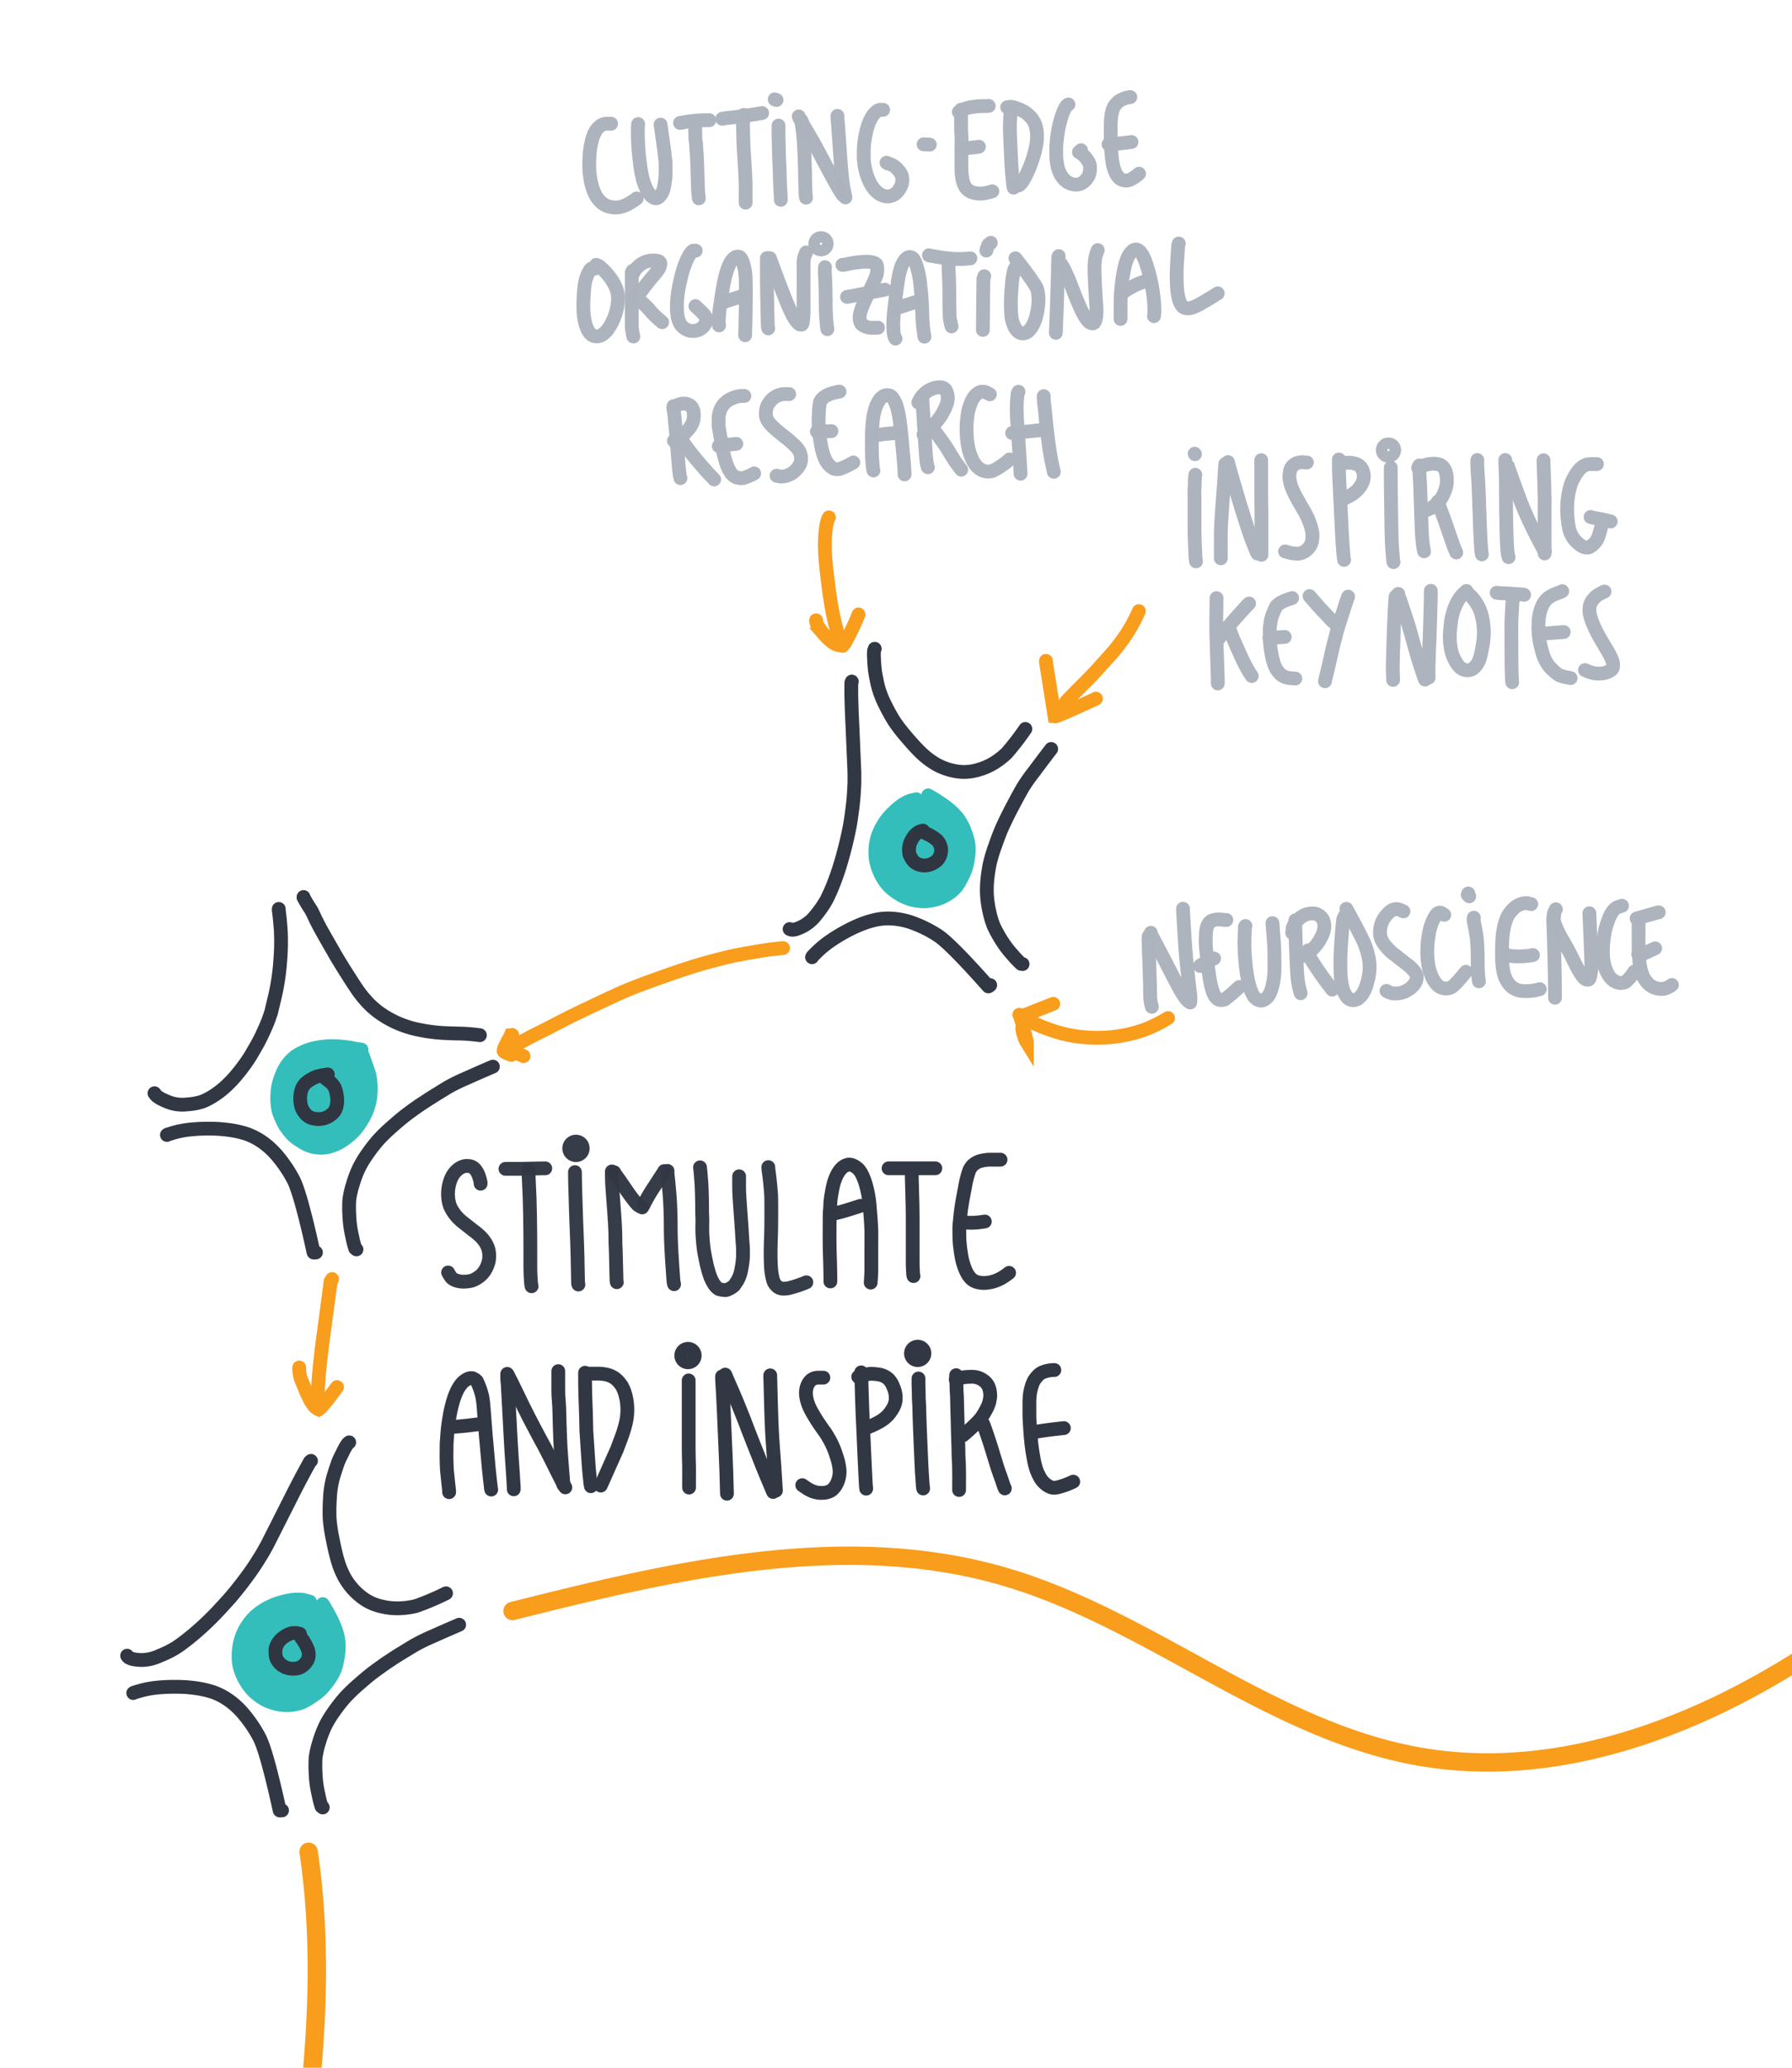 <svg xmlns="http://www.w3.org/2000/svg" viewBox="0 0 390 450"><defs><style>.cls-1,.cls-10,.cls-3,.cls-4,.cls-5,.cls-7,.cls-8,.cls-9{fill:none;}.cls-1,.cls-10,.cls-9{stroke:#303642;}.cls-1,.cls-10,.cls-2,.cls-3,.cls-4,.cls-5,.cls-7,.cls-8,.cls-9{stroke-linecap:round;}.cls-1,.cls-10,.cls-2,.cls-5,.cls-7,.cls-8,.cls-9{stroke-linejoin:round;}.cls-1,.cls-10,.cls-2,.cls-3,.cls-7,.cls-8,.cls-9{stroke-width:3px;}.cls-1,.cls-6,.cls-8{opacity:0.99;}.cls-1,.cls-10,.cls-6,.cls-8{isolation:isolate;}.cls-2{fill:#34bebb;stroke:#34bebb;}.cls-3,.cls-4,.cls-5{stroke:#f99d1c;}.cls-3,.cls-4{stroke-miterlimit:10;}.cls-4,.cls-5{stroke-width:4px;}.cls-7,.cls-8{stroke:#acb3bc;}.cls-10{opacity:0.97;}</style></defs><g id="Layer_1" data-name="Layer 1"><g id="Stimuler_et_inspirer" data-name="Stimuler et inspirer"><path id="STROKE_f6a207e8-5e0e-4ff6-9198-9a3086e02eb2" data-name="STROKE f6a207e8-5e0e-4ff6-9198-9a3086e02eb2" class="cls-1" d="M33.62,237.92a3.17,3.17,0,0,1,.2.27,2,2,0,0,0,.41.42,6.55,6.55,0,0,0,.75.49,17.37,17.37,0,0,0,2,.87,8.48,8.48,0,0,0,3.82.37,13.11,13.11,0,0,0,3.3-.62,14.09,14.09,0,0,0,2.29-1.19,20.14,20.14,0,0,0,2.63-2,26.73,26.73,0,0,0,2.77-2.95,37.63,37.63,0,0,0,2.29-3.1c.6-.92,1.21-2,1.84-3.11s1.14-2.19,1.54-3.08.67-1.53.82-1.91.29-.78.43-1.2.22-.64.24-.66.31-1.27.9-3.73A49.07,49.07,0,0,0,61,208.94a47.9,47.9,0,0,0,.09-6.67c-.13-1.68-.26-3.06-.42-4.14a1.27,1.27,0,0,0,0-.32"></path><path id="STROKE_2f1d7057-4e9e-49f0-a1cd-5d71d45c7d13" data-name="STROKE 2f1d7057-4e9e-49f0-a1cd-5d71d45c7d13" class="cls-1" d="M36.33,247l.17-.1c.06,0,.57-.19,1.54-.46a21.31,21.31,0,0,1,3.36-.62,37.88,37.88,0,0,1,4.34-.19,31.14,31.14,0,0,1,4.37.32,22.87,22.87,0,0,1,3.47.79,14.52,14.52,0,0,1,3.28,1.64,17.16,17.16,0,0,1,3.52,3.19,28.88,28.88,0,0,1,3.39,5q1.6,2.91,4.47,16c.05.06.22,0,.52,0"></path><path id="STROKE_8ff368cd-659e-4f67-aad3-a8e943ffdbdd" data-name="STROKE 8ff368cd-659e-4f67-aad3-a8e943ffdbdd" class="cls-1" d="M77.58,271.91s-.09-.11-.27-.21a20.21,20.21,0,0,1-.65-2.56,24,24,0,0,1-.64-4.71,27.7,27.7,0,0,1,0-3.31,18.52,18.52,0,0,1,.73-3.25,23.27,23.27,0,0,1,1.41-3.75,23.77,23.77,0,0,1,2-3.26,33.61,33.61,0,0,1,2.18-2.78,36.61,36.61,0,0,1,3.11-3c1.4-1.24,2.59-2.21,3.55-2.92s1.79-1.29,2.47-1.75l1.67-1.1,1.91-1.2,2.29-1.41a37.25,37.25,0,0,1,3.93-1.94q2.91-1.31,6-2.63"></path><path id="STROKE_902b4614-0e0d-4094-9184-6d8a0d28e9c0" data-name="STROKE 902b4614-0e0d-4094-9184-6d8a0d28e9c0" class="cls-1" d="M66.06,195.22a.28.28,0,0,1,0,.11s.19.34.57,1,.71,1.15,1,1.6.58,1.12,1,2,1,2,1.85,3.5l2,3.49q.74,1.34,2.36,3.94c1.09,1.74,2,3.15,2.73,4.24a23.49,23.49,0,0,0,2.47,3.1,17.42,17.42,0,0,0,3.21,2.68,21.84,21.84,0,0,0,3.8,2,23,23,0,0,0,4.64,1.33,35.81,35.81,0,0,0,4.95.61c1.51.07,2.68.11,3.52.11a42.18,42.18,0,0,1,4.28.36"></path><path id="STROKE_bbe8bfcb-4493-443d-97fd-6adeb234edfc" data-name="STROKE bbe8bfcb-4493-443d-97fd-6adeb234edfc" class="cls-1" d="M171.85,202.19a.88.88,0,0,1,.23.09,1.05,1.05,0,0,0,.4.06,2.78,2.78,0,0,0,.68-.1,10.34,10.34,0,0,0,1.71-.73A8.92,8.92,0,0,0,177.7,199a21.94,21.94,0,0,0,2.12-3.08c.41-.77.84-1.71,1.3-2.82s.93-2.38,1.39-3.78.91-3,1.34-4.67.75-3.17,1-4.39.43-2.55.62-4,.31-2.69.37-3.75.1-1.8.11-2.24,0-.9,0-1.36,0-.72,0-.75-.05-1.3-.16-3.84-.21-5-.32-7.34-.16-4.16-.19-5.4,0-2.22,0-3a1.68,1.68,0,0,0,.1-.25"></path><path id="STROKE_04745882-60a7-41d5-99c3-9f969d725437" data-name="STROKE 04745882-60a7-41d5-99c3-9f969d725437" class="cls-1" d="M176.73,208.32l.1-.16c0-.06.38-.42,1.07-1.1a21,21,0,0,1,2.5-2.07,34.08,34.08,0,0,1,3.51-2.18,31,31,0,0,1,3.78-1.77,20.39,20.39,0,0,1,3.24-.94,13.33,13.33,0,0,1,3.49-.17,16.24,16.24,0,0,1,4.41,1,26.7,26.7,0,0,1,5.11,2.55q2.7,1.66,11.15,11.19c.07,0,.2-.07.41-.28"></path><path id="STROKE_9ea5f307-7d53-491a-8e27-3972d6f4f5f4" data-name="STROKE 9ea5f307-7d53-491a-8e27-3972d6f4f5f4" class="cls-1" d="M222.55,209.81s-.12-.05-.32-.05a21.15,21.15,0,0,1-1.74-1.82,23.22,23.22,0,0,1-2.72-3.61,27.59,27.59,0,0,1-1.5-2.77,18.1,18.1,0,0,1-.91-3,22.66,22.66,0,0,1-.56-3.77,21.28,21.28,0,0,1,.11-3.62,33.24,33.24,0,0,1,.52-3.31,35.1,35.1,0,0,1,1.2-3.93q.88-2.52,1.59-4.08c.47-1,.89-1.9,1.24-2.59s.64-1.26.87-1.69.57-1.07,1-1.89l1.24-2.23A37.49,37.49,0,0,1,225,168c1.21-1.63,2.46-3.29,3.77-5"></path><path id="STROKE_184f5252-8f41-4fdf-be0d-bcc86231c76c" data-name="STROKE 184f5252-8f41-4fdf-be0d-bcc86231c76c" class="cls-1" d="M190.37,141.19a2.17,2.17,0,0,1-.14.39,9.83,9.83,0,0,0,0,1.89,26.41,26.41,0,0,0,.23,2.78c.11.71.3,1.66.57,2.87a20.28,20.28,0,0,0,1.57,4.17,41.11,41.11,0,0,0,2,3.64,36.79,36.79,0,0,0,2.66,3.45q1.86,2.18,3.13,3.41a17.57,17.57,0,0,0,2.7,2.15,12.49,12.49,0,0,0,3.09,1.45,13.17,13.17,0,0,0,3.25.61,11,11,0,0,0,3.56-.49,13.56,13.56,0,0,0,3.54-1.59A17.45,17.45,0,0,0,219,164a54.92,54.92,0,0,0,4.15-5.36"></path><path id="STROKE_503a5580-ee5e-4693-9c9c-b9adf2cc8d7b" data-name="STROKE 503a5580-ee5e-4693-9c9c-b9adf2cc8d7b" class="cls-2" d="M78.68,228.43l-.77-.12a8.8,8.8,0,0,1-1-.17,21.79,21.79,0,0,0-2.25-.33,20.72,20.72,0,0,0-3-.12,16.5,16.5,0,0,0-3,.37,12.41,12.41,0,0,0-2.6.84,12,12,0,0,0-1.66.91,8.86,8.86,0,0,0-3,4,11.45,11.45,0,0,0-1,3.77,16,16,0,0,0,0,2.8,11.26,11.26,0,0,0,.24,1.38,10,10,0,0,0,.57,1.52,13.17,13.17,0,0,0,.78,1.59,15.25,15.25,0,0,0,.9,1.26,11.37,11.37,0,0,0,1,1.1,10.75,10.75,0,0,0,1.55,1.12,9.91,9.91,0,0,0,1.72.93,8.77,8.77,0,0,0,1.17.35,8.25,8.25,0,0,0,1.2.14,7.36,7.36,0,0,0,3.2-.58,9.75,9.75,0,0,0,2.6-1.51,13.49,13.49,0,0,0,2.08-1.94,15.57,15.57,0,0,0,1.36-1.95,17.62,17.62,0,0,0,.88-1.64,12.32,12.32,0,0,0,.52-1.46,11.4,11.4,0,0,0,.41-1.82A14.75,14.75,0,0,0,80.7,237a15.62,15.62,0,0,0-.08-1.66c-.06-.46-.14-1-.25-1.45s-.61-1.95-1.52-4.37"></path><path id="STROKE_23a9dfc0-166c-4c59-aad5-bce2906c5c3c" data-name="STROKE 23a9dfc0-166c-4c59-aad5-bce2906c5c3c" class="cls-2" d="M199.43,173.94c-.8.19-1.26.3-1.39.35a4.09,4.09,0,0,0-.54.22c-.22.11-.55.29-1,.55a14.2,14.2,0,0,0-2.09,1.74,12.21,12.21,0,0,0-2.27,2.84,12.07,12.07,0,0,0-1.16,2.51,11.62,11.62,0,0,0-.43,2.26,10.63,10.63,0,0,0,.07,2.57,10.3,10.3,0,0,0,.81,2.75,11,11,0,0,0,1.37,2.37,9.22,9.22,0,0,0,1.84,1.79,11.62,11.62,0,0,0,2.05,1.26,11.38,11.38,0,0,0,1.62.62,10.41,10.41,0,0,0,1.47.28,9.52,9.52,0,0,0,1.42.1,11.41,11.41,0,0,0,1.79-.22,9,9,0,0,0,2.25-.75,8.5,8.5,0,0,0,1.82-1.15,11.74,11.74,0,0,0,1.11-1.08,14.12,14.12,0,0,0,1.11-1.86,14,14,0,0,0,1-2.37,14.75,14.75,0,0,0,.42-2.14,14.92,14.92,0,0,0,.13-1.84,9.27,9.27,0,0,0-.1-1.22,11.57,11.57,0,0,0-.48-1.81,11.88,11.88,0,0,0-1.57-3.3,8.07,8.07,0,0,0-.81-1c-.31-.34-.62-.65-.95-.95a17.07,17.07,0,0,0-1.56-1.23A37.86,37.86,0,0,0,202,173.1"></path><path id="STROKE_8ea8da18-5178-4d9a-83e1-62e433eedc65" data-name="STROKE 8ea8da18-5178-4d9a-83e1-62e433eedc65" class="cls-1" d="M71.35,233.83a15.33,15.33,0,0,0-2.41.47,7.26,7.26,0,0,0-1.38.68,6.9,6.9,0,0,0-1,.71,4.6,4.6,0,0,0-.45.54,4.28,4.28,0,0,0-.34.54,5.6,5.6,0,0,0-.33,1.14,6,6,0,0,0-.07,1.85,5.7,5.7,0,0,0,.31,1.4,4.92,4.92,0,0,0,.44.78,5.34,5.34,0,0,0,.46.58,3.46,3.46,0,0,0,.44.37c.14.1.29.2.46.3a4,4,0,0,0,1.06.28,4.36,4.36,0,0,0,1.61,0,4,4,0,0,0,1.43-.55,4.45,4.45,0,0,0,.94-.75,2.77,2.77,0,0,0,.47-.65,3.81,3.81,0,0,0,.27-.81,5.57,5.57,0,0,0,.13-1.13,6.47,6.47,0,0,0-.12-1.34,10.34,10.34,0,0,0-.21-1,4.36,4.36,0,0,0-.33-.72,4.19,4.19,0,0,0-.48-.66,3,3,0,0,0-.46-.43l-.85-.65"></path><path id="STROKE_cf2301dc-c91c-4d7a-9a03-58b6bfba2bb7" data-name="STROKE cf2301dc-c91c-4d7a-9a03-58b6bfba2bb7" class="cls-1" d="M200.87,180.77l-.35.08a2.6,2.6,0,0,0-.44.16,3.43,3.43,0,0,0-.58.39,3.29,3.29,0,0,0-.66.68,5.92,5.92,0,0,0-.59,1,3.88,3.88,0,0,0-.38,1.25,3.48,3.48,0,0,0,0,1.16c0,.32.08.49.09.52a3.47,3.47,0,0,0,.25.51,3.5,3.5,0,0,0,.5.78,3.4,3.4,0,0,0,.44.43,3.48,3.48,0,0,0,.43.25,3.8,3.8,0,0,0,.43.19,4.33,4.33,0,0,0,.52.13,3.35,3.35,0,0,0,.74.05,3.78,3.78,0,0,0,.78-.1,3.29,3.29,0,0,0,.69-.23,4.1,4.1,0,0,0,.69-.39,3.64,3.64,0,0,0,.55-.43,2.45,2.45,0,0,0,.4-.55,3,3,0,0,0,.3-.68,3.38,3.38,0,0,0,.14-.73,3.05,3.05,0,0,0,0-.53,4.45,4.45,0,0,0-.18-.7,3,3,0,0,0-.75-1.19,8.93,8.93,0,0,0-2.38-1.45"></path><path id="STROKE_850c1c15-cde9-4a46-9c76-09100c977ce0" data-name="STROKE 850c1c15-cde9-4a46-9c76-09100c977ce0" class="cls-3" d="M109.78,228.74l1.81-1c1.1-.61,2.35-1.26,3.74-2s2.56-1.28,3.51-1.77,1.72-.87,2.29-1.18l1.76-.91,1.5-.76,1.53-.74,2.61-1.25,2.58-1.22,1.49-.69c.39-.17,1.11-.52,2.17-1s3-1.3,5.87-2.36,5.41-1.94,7.65-2.69,3.82-1.23,4.75-1.49l2.7-.72,2.25-.58c.65-.16,1.24-.29,1.77-.4l2.71-.52c1.26-.23,2.32-.41,3.17-.54l2-.29,1.67-.2c.64-.07,1-.1,1.11-.1"></path><path id="STROKE_d4714dea-35e5-49c8-93f9-3204643a7630" data-name="STROKE d4714dea-35e5-49c8-93f9-3204643a7630" class="cls-1" d="M27.67,360.33a1.45,1.45,0,0,1,.15.2,1.12,1.12,0,0,0,.34.27,3.41,3.41,0,0,0,.68.25,10.49,10.49,0,0,0,1.94.22,9.29,9.29,0,0,0,3.9-.9,22.73,22.73,0,0,0,3.53-1.73c.77-.49,1.65-1.14,2.64-1.92s2.07-1.7,3.22-2.75,2.36-2.25,3.62-3.6,2.32-2.51,3.15-3.52,1.71-2.12,2.62-3.34,1.67-2.31,2.27-3.25,1-1.6,1.25-2,.47-.81.71-1.24.36-.66.38-.68.63-1.23,1.83-3.61l3.48-6.89c1.11-2.22,2-3.9,2.59-5s1.11-2.06,1.5-2.74a1.11,1.11,0,0,0,.21-.17"></path><path id="STROKE_bc914f86-557f-4e69-9cfb-82c43661d66f" data-name="STROKE bc914f86-557f-4e69-9cfb-82c43661d66f" class="cls-1" d="M29,368.46l.18-.1s.56-.18,1.53-.45a21.31,21.31,0,0,1,3.36-.62,38,38,0,0,1,4.34-.19,30,30,0,0,1,4.38.32,22.73,22.73,0,0,1,3.46.79,14.11,14.11,0,0,1,3.28,1.64A17.16,17.16,0,0,1,53,373a28.6,28.6,0,0,1,3.39,5q1.6,2.92,4.47,16c.05.06.22,0,.52,0"></path><path id="STROKE_de0ab3a6-e4d5-4479-8388-08b3aafe67a1" data-name="STROKE de0ab3a6-e4d5-4479-8388-08b3aafe67a1" class="cls-1" d="M70.24,393.36q0-.08-.27-.21a20.77,20.77,0,0,1-.65-2.57,23.77,23.77,0,0,1-.64-4.7,30,30,0,0,1,0-3.31,18.79,18.79,0,0,1,.73-3.26,25.06,25.06,0,0,1,1.41-3.75,23.69,23.69,0,0,1,2-3.25A34.06,34.06,0,0,1,75,369.53a36.57,36.57,0,0,1,3.11-3c1.41-1.24,2.59-2.22,3.56-2.92s1.78-1.29,2.46-1.75l1.67-1.11c.43-.28,1.07-.67,1.91-1.19L90,358.17a38.86,38.86,0,0,1,3.93-1.95c1.94-.87,3.94-1.74,6-2.63"></path><path id="STROKE_f82ff14b-d588-401e-86e1-b46771f7adb0" data-name="STROKE f82ff14b-d588-401e-86e1-b46771f7adb0" class="cls-1" d="M76,313.9a2.63,2.63,0,0,1-.33.29,10.19,10.19,0,0,0-1,1.73c-.55,1.08-1,2-1.22,2.67s-.58,1.68-.94,2.92a21,21,0,0,0-.71,4.64,41.54,41.54,0,0,0-.06,4.35,35.22,35.22,0,0,0,.67,4.52c.39,2,.76,3.55,1.12,4.74a18.45,18.45,0,0,0,1.36,3.36,14,14,0,0,0,4.77,5.14,11.09,11.09,0,0,0,3.51,1.38,14.22,14.22,0,0,0,4.06.36,18,18,0,0,0,3.28-.47,57.75,57.75,0,0,0,6.56-2.78"></path><path id="STROKE_af1fa469-57f6-4d92-bdf2-dec7e7166211" data-name="STROKE af1fa469-57f6-4d92-bdf2-dec7e7166211" class="cls-2" d="M67.46,348.59c-.83-.24-1.31-.37-1.45-.4a4,4,0,0,0-.61-.06c-.26,0-.66,0-1.2,0a14,14,0,0,0-2.82.53,13.79,13.79,0,0,0-5.88,3.14,12.76,12.76,0,0,0-1.56,1.85,11.83,11.83,0,0,0-1.26,2.4A11.33,11.33,0,0,0,52,359a11.89,11.89,0,0,0,0,2.88,10.15,10.15,0,0,0,.77,2.59,12.06,12.06,0,0,0,1.24,2.2,12.27,12.27,0,0,0,1.16,1.4,10.63,10.63,0,0,0,1.2,1,11.49,11.49,0,0,0,1.26.82,11.33,11.33,0,0,0,1.75.71,9.74,9.74,0,0,0,2.45.47,9.06,9.06,0,0,0,2.26-.12,11.57,11.57,0,0,0,1.57-.42,13.34,13.34,0,0,0,2-1.14,14.9,14.9,0,0,0,2.16-1.64,17.25,17.25,0,0,0,2.54-3.37,11,11,0,0,0,.55-1.17,12.76,12.76,0,0,0,.48-1.91A12.9,12.9,0,0,0,73.7,359a12.37,12.37,0,0,0,0-1.56,9.82,9.82,0,0,0-.22-1.34q-.16-.69-.39-1.35c-.14-.44-.41-1.08-.79-1.93a39.82,39.82,0,0,0-2.06-3.72"></path><path id="STROKE_0c553efc-7f4e-4736-a31d-a1941fb7e5cf" data-name="STROKE 0c553efc-7f4e-4736-a31d-a1941fb7e5cf" class="cls-1" d="M65.28,355.59l-.37-.1a2.51,2.51,0,0,0-.49-.08,4.4,4.4,0,0,0-.73,0,3.56,3.56,0,0,0-.95.29,6.58,6.58,0,0,0-1,.58,4.66,4.66,0,0,0-1,.95,3.85,3.85,0,0,0-.6,1.05l-.18.53a2.85,2.85,0,0,0,0,.6,3.52,3.52,0,0,0,.06,1,2.65,2.65,0,0,0,.19.63,2.6,2.6,0,0,0,.26.45,3.31,3.31,0,0,0,.3.39,5.09,5.09,0,0,0,.4.39,4,4,0,0,0,.66.43,4.68,4.68,0,0,0,.76.31,4.35,4.35,0,0,0,1.59.14,4.61,4.61,0,0,0,.72-.11,2.8,2.8,0,0,0,.66-.3,4.17,4.17,0,0,0,.62-.47,4,4,0,0,0,.5-.6,3.57,3.57,0,0,0,.3-.47,4.41,4.41,0,0,0,.2-.74A3.18,3.18,0,0,0,67,359a9.51,9.51,0,0,0-1.43-2.54"></path><path id="STROKE_9da1aa4e-5f39-4fa5-be60-e093f8bfda3a" data-name="STROKE 9da1aa4e-5f39-4fa5-be60-e093f8bfda3a" class="cls-3" d="M72.27,278.36l-.27.45q0,.15-1,7.28t-1.45,11.56q-.45,4.44-.46,8.78"></path><path id="STROKE_49a5cb2c-41d2-4233-8269-65bd0b11fb96" data-name="STROKE 49a5cb2c-41d2-4233-8269-65bd0b11fb96" class="cls-3" d="M65.12,297.61a8.72,8.72,0,0,0,.14,1.66,7.4,7.4,0,0,0,.18.74s.31.73.87,2.11A22.36,22.36,0,0,0,67.67,305a10.08,10.08,0,0,0,.81,1.14,3.51,3.51,0,0,0,.87.59c.57-.35,1.91-2,4-4.86"></path><path id="STROKE_343618b0-1d24-46a9-b6e8-0d9f913ee985" data-name="STROKE 343618b0-1d24-46a9-b6e8-0d9f913ee985" class="cls-3" d="M111.46,225.23c-.1.13-.16.17-.2.1s-.08-.07-.1,0a2.93,2.93,0,0,1-.21.43c-.13.21-.27.47-.43.76s-.33.64-.51,1-.29.65-.32.74a1.1,1.1,0,0,0-.06.42c-.12.16.43.45,1.65.89"></path><path id="STROKE_f377c90f-592f-4a1a-afd6-5b3f71669f0b" data-name="STROKE f377c90f-592f-4a1a-afd6-5b3f71669f0b" class="cls-3" d="M110.09,228.19a1.84,1.84,0,0,1,.51.19c.23.11,1.34.6,3.34,1.46"></path><path id="STROKE_c6937e0d-b810-4811-9940-c98d266316eb" data-name="STROKE c6937e0d-b810-4811-9940-c98d266316eb" class="cls-3" d="M247.85,133a35,35,0,0,1-2,3.91,39.55,39.55,0,0,1-4.51,6q-3,3.36-4.51,4.91l-2.55,2.55c-.66.66-1,1.05-1.15,1.17l-.76.79c-.4.42-.59.68-.58.78"></path><path id="STROKE_dffbc8a0-637d-4d57-9df1-0c5f1b0760e8" data-name="STROKE dffbc8a0-637d-4d57-9df1-0c5f1b0760e8" class="cls-3" d="M227.64,143.82l0,.28q.12.65,1.88,11.84.48.06,9-3.89"></path><path id="STROKE_9d5b1a7e-59c6-4ddd-a835-c58ba8d9444e" data-name="STROKE 9d5b1a7e-59c6-4ddd-a835-c58ba8d9444e" class="cls-3" d="M180.39,112.6a6.15,6.15,0,0,0-.31.71,8.63,8.63,0,0,0-.26,1.17,27,27,0,0,0-.29,3.14,46.77,46.77,0,0,0,.42,7q.54,4.77,1,7.34c.32,1.71.61,3.07.87,4.07s.45,1.73.59,2.19.47,1.23,1,2.32"></path><path id="STROKE_123c86dd-9659-4bc3-9e67-fea25d874648" data-name="STROKE 123c86dd-9659-4bc3-9e67-fea25d874648" class="cls-3" d="M177.61,135l.08.49a2.43,2.43,0,0,0,.33.78,9.2,9.2,0,0,0,.62.91c.24.31.49.63.77.95a10.86,10.86,0,0,0,1.18,1.17,5.64,5.64,0,0,0,1.34.92,2.45,2.45,0,0,0,1,.22,1.34,1.34,0,0,0,.91-.45,48.94,48.94,0,0,0,3-6.27"></path><path id="STROKE_0d1eeb30-bd51-4b58-b5b5-a7d82b3da912" data-name="STROKE 0d1eeb30-bd51-4b58-b5b5-a7d82b3da912" class="cls-3" d="M221.83,220.84c.44.31,1.06.7,1.86,1.18a30.73,30.73,0,0,0,4.22,1.86,29.91,29.91,0,0,0,5.91,1.59,33.38,33.38,0,0,0,5.69.38,30.15,30.15,0,0,0,5.48-.62,27,27,0,0,0,4.74-1.39,30.56,30.56,0,0,0,4.47-2.28"></path><path id="STROKE_35bee505-8018-47e1-9fe7-a7a48699176b" data-name="STROKE 35bee505-8018-47e1-9fe7-a7a48699176b" class="cls-3" d="M222.47,223.73c.07.49.12.83.17,1a7.76,7.76,0,0,0,.23.75,2.3,2.3,0,0,1,.15.5,6.36,6.36,0,0,0,.46.89c0-.15,0-.21,0-.19s-.42-1.73-1.36-5.24l.39-.33,6.71-2.65"></path></g><path class="cls-4" d="M111.55,350.6c35.19-8.84,72.42-17.66,107.23-7.42,31.6,9.29,57.86,33.52,90.31,39.14,28.86,5,58.44-5.7,83.12-21.47S438,324.36,461,306.31a386.08,386.08,0,0,1,52.58-34.63c14.41-7.89,29.78-15,46.17-16s34.09,5.1,43,18.87a36,36,0,0,1-30.23,55.63c-6.91,0-14.32-2.42-18.13-8.18-3.15-4.75-3.32-10.86-2.81-16.53,2.49-27.6,18.47-52.59,38.84-71.39s45-32.25,69.4-45.36c20.44-11,41-21.88,62.93-29.52,9.81-3.42,21.59-5.89,29.85.41,3.65,2.78,6,6.91,8.06,11,19.6,39.06,20,87.2,1.12,126.59-13.13,27.36-40.14,52.2-70.18,47.93-3.45-.49-7-1.42-9.68-3.61-3.85-3.13-5.42-8.31-5.88-13.25-1.67-17.75,8.25-34.65,20.35-47.74,25-27.08,61.79-39.06,98.64-40.17"></path><path class="cls-5" d="M67.16,403c7.24,48.84-9.86,96.35-8.55,142C60,592.64,83,628.68,121.1,660.68c.08.06-12.76-.28-19.11-.51a.1.1,0,1,1,0-.19c5.53-.22,19.11.7,19.11.7l-2-17.71"></path></g><g id="Textes_ENG" data-name="Textes ENG"><g class="cls-6"><path id="STROKE_034c485c-2461-4b67-b155-355c2ca66c6d" data-name="STROKE 034c485c-2461-4b67-b155-355c2ca66c6d" class="cls-7" d="M266.65,101c0,.22-.07.83-.12,1.85s-.13,2.18-.23,3.47-.19,2.58-.29,3.86-.17,2.38-.22,3.34-.08,1.67-.1,2.15,0,1,0,1.63,0,1.35,0,2.26,0,1.56,0,1.94"></path><path id="STROKE_dda173bb-2215-4ab8-b993-cb837b2b886a" data-name="STROKE dda173bb-2215-4ab8-b993-cb837b2b886a" class="cls-7" d="M267.25,100.56c0,.21.15.62.32,1.24s.32,1.15.45,1.59.38,1.33.77,2.66.78,2.65,1.19,4,.77,2.47,1.09,3.46.56,1.75.74,2.27.34,1,.5,1.42.53,1.36,1.1,2.77l.24.5"></path><path id="STROKE_d7edcc23-85d5-47d9-bc2e-446d3c756d4a" data-name="STROKE d7edcc23-85d5-47d9-bc2e-446d3c756d4a" class="cls-7" d="M274.48,100.14v.17c0,.48,0,1.43,0,2.84s0,2.79,0,4.12.05,2.7.06,4.12,0,2.94,0,4.59,0,2.72,0,3.23v1c0,.15,0,.33,0,.53"></path><path id="STROKE_a6b7347d-aec2-423c-912c-dc0107eefef5" data-name="STROKE a6b7347d-aec2-423c-912c-dc0107eefef5" class="cls-7" d="M284.42,100.65l-.41,0-.37-.05-.23,0h-.3a2.94,2.94,0,0,0-.53.1l-.39.1-.35.2a2.21,2.21,0,0,0-.49.39,2,2,0,0,0-.25.28s-.09.13-.16.24a4.14,4.14,0,0,0-.25,1,4.67,4.67,0,0,0,0,1.58,8.38,8.38,0,0,0,.5,1.77,20,20,0,0,0,1.1,2.27c.47.84.84,1.48,1.1,1.93s.48.82.63,1.09.34.65.57,1.14a12.38,12.38,0,0,1,.66,1.77,9.76,9.76,0,0,1,.37,1.55,6.14,6.14,0,0,1,0,1,5.68,5.68,0,0,1-.1.83,3,3,0,0,1-.22.64,3.09,3.09,0,0,1-.41.67,3.63,3.63,0,0,1-.62.62,3.83,3.83,0,0,1-.68.44,3.69,3.69,0,0,1-.75.24,3.59,3.59,0,0,1-1.06,0,6.71,6.71,0,0,1-.93-.12l-.53-.14-.64-.18"></path><path id="STROKE_857f5b8a-4248-45df-9361-2813442d7baf" data-name="STROKE 857f5b8a-4248-45df-9361-2813442d7baf" class="cls-7" d="M291.39,100s0,.6,0,1.71.08,2.58.17,4.42.17,3.31.22,4.44.11,2.15.15,3.07.09,1.78.13,2.57.1,1.64.16,2.52.11,1.52.15,1.92.07.59.07.61,0,.2.08.59"></path><path id="STROKE_3c66e2e0-b54e-4bcf-9424-1b48d91677b6" data-name="STROKE 3c66e2e0-b54e-4bcf-9424-1b48d91677b6" class="cls-7" d="M291.49,101.08l.2-.08.19-.08.29-.1a3.55,3.55,0,0,1,.36-.11,1.12,1.12,0,0,1,.27,0l.13,0,.82,0a4.28,4.28,0,0,1,1.26.22,2.71,2.71,0,0,1,.7.33,2.33,2.33,0,0,1,.49.47,2.72,2.72,0,0,1,.45.92,3.63,3.63,0,0,1,.16,1.15,3.72,3.72,0,0,1-.25,1.14,4.65,4.65,0,0,1-.7,1.17,5.81,5.81,0,0,1-.83.9,6.89,6.89,0,0,1-.72.55q-.36.24-1.35.75l-.4.19"></path><path id="STROKE_715c0a51-3874-4da6-a319-0a1bfe280d70" data-name="STROKE 715c0a51-3874-4da6-a319-0a1bfe280d70" class="cls-7" d="M302.68,101.77v1.61c0,.89,0,2.73.05,5.5s.06,4.83.09,6.19.05,2.32.08,2.89.07,1.11.1,1.65.09,1.19.16,1.93c0,0,0,.31.12.8"></path><circle id="STROKE_e7400095-5613-4b68-8db6-175b94ded9e1" data-name="STROKE e7400095-5613-4b68-8db6-175b94ded9e1" class="cls-7" cx="302.18" cy="97.95" r="1.25"></circle><path id="STROKE_955e676c-f6d7-4aaf-b84d-0b912a32e38f" data-name="STROKE 955e676c-f6d7-4aaf-b84d-0b912a32e38f" class="cls-7" d="M308.89,101.3v.15c0,.23,0,1.27.12,3.13s.15,3.81.22,5.85.12,3.59.17,4.64.1,1.79.14,2.23.08.8.11,1.06.06.46.08.62.09.5.2,1"></path><path id="STROKE_51ce1f94-7ce7-43e5-bc6f-922bf2606b6b" data-name="STROKE 51ce1f94-7ce7-43e5-bc6f-922bf2606b6b" class="cls-7" d="M308.64,101.81a2.25,2.25,0,0,0,.37-.17l.68-.29.65-.21a7.63,7.63,0,0,1,1.06-.18,4.45,4.45,0,0,1,1.2,0,3.18,3.18,0,0,1,.72.17,2.52,2.52,0,0,1,.39.18l.28.24a3.17,3.17,0,0,1,.46.67,4.65,4.65,0,0,1,.4,1.68,5.72,5.72,0,0,1-.17,2.23,8.68,8.68,0,0,1-.67,1.74,7.53,7.53,0,0,1-.77,1.18,5.72,5.72,0,0,1-.84.86,6.53,6.53,0,0,1-1,.68,7.32,7.32,0,0,0-.8.37"></path><path id="STROKE_3e6a059c-f62e-4b67-a984-0a8a30004906" data-name="STROKE 3e6a059c-f62e-4b67-a984-0a8a30004906" class="cls-7" d="M312.9,109.19q.06.21.66,1.8c.41,1.05.8,2.13,1.19,3.23l.93,2.73c.24.72.45,1.31.63,1.78s.39,1,.62,1.51"></path><path id="STROKE_4a037fed-902a-4352-9a7d-db1f96892d78" data-name="STROKE 4a037fed-902a-4352-9a7d-db1f96892d78" class="cls-7" d="M321.52,100.12a10.32,10.32,0,0,0,0,1.09q0,.83.15,2.67c.07,1.23.11,2.18.14,2.84s.06,1.38.09,2.17,0,1.39.05,1.79.05,1.63.13,3.66.17,3.88.3,5.55l.12.76"></path><path id="STROKE_563d30f1-4866-42aa-92e0-b7a67dfecfc4" data-name="STROKE 563d30f1-4866-42aa-92e0-b7a67dfecfc4" class="cls-7" d="M327.6,100.11c0,.16,0,1,.08,2.59s.05,3.64.08,6.26.05,4.54.08,5.77.05,2.08.08,2.56,0,.88.05,1.2,0,.76.1,1.35a8.79,8.79,0,0,0,.24,1.42"></path><path id="STROKE_541bc7ab-2571-46f3-ac39-dadce67b8431" data-name="STROKE 541bc7ab-2571-46f3-ac39-dadce67b8431" class="cls-7" d="M328.21,101.5l.07.35c.05.1.14.33.27.68s.25.69.36,1,.32.91.62,1.75.66,1.83,1.1,3,.81,2.08,1.1,2.77.68,1.55,1.17,2.6.91,1.9,1.24,2.54.62,1.21.87,1.68l.8,1.51.4.61"></path><path id="STROKE_c3fdabd7-c69f-48ec-adf0-eba98967dbce" data-name="STROKE c3fdabd7-c69f-48ec-adf0-eba98967dbce" class="cls-7" d="M335.93,100.16c0,.12,0,.89.06,2.33s.09,2.61.12,3.53,0,1.59.05,2,0,1,0,1.72,0,1.52,0,2.47,0,3.52,0,7.71l0,.53"></path><path id="STROKE_38d9e1e9-18f5-4629-bc96-b919687f98bd" data-name="STROKE 38d9e1e9-18f5-4629-bc96-b919687f98bd" class="cls-7" d="M347.55,101a.87.87,0,0,1-.24,0l-.53,0a4.46,4.46,0,0,0-.63,0,4.41,4.41,0,0,0-.55.06,3.71,3.71,0,0,0-.45.11,3.09,3.09,0,0,0-.46.22,4.36,4.36,0,0,0-.68.49,7.25,7.25,0,0,0-1.09,1.42,9.74,9.74,0,0,0-1.05,2.09,15.91,15.91,0,0,0-.65,3,17.71,17.71,0,0,0-.07,4.14,16.12,16.12,0,0,0,.43,2.89,8.49,8.49,0,0,0,.59,1.32,5.34,5.34,0,0,0,1.1,1.33,4.63,4.63,0,0,0,1.16.86,5,5,0,0,0,.59.22l.33,0,.37,0a2.4,2.4,0,0,0,.79-.49,3.79,3.79,0,0,0,.83-.84,6.3,6.3,0,0,0,.45-.8,32.61,32.61,0,0,0,.89-3.16"></path><path id="STROKE_65a2ad27-cc75-4463-ad51-4e79e008767f" data-name="STROKE 65a2ad27-cc75-4463-ad51-4e79e008767f" class="cls-7" d="M346.16,112.51l.28.08a2.94,2.94,0,0,0,.38.1l.94.17c.43.07,1.36.27,2.79.62"></path><path id="STROKE_0c3c2d8c-025b-4cc9-81f7-a17490bdf913" data-name="STROKE 0c3c2d8c-025b-4cc9-81f7-a17490bdf913" class="cls-7" d="M264.76,130.17l0,.17c-.07,3.4-.08,5.86-.05,7.37s.14,4.81.32,9.89l0,.66,0,.48"></path><path id="STROKE_ef826c81-46c1-4da6-ab45-839ccb15ef45" data-name="STROKE ef826c81-46c1-4da6-ab45-839ccb15ef45" class="cls-7" d="M265.24,139l.11-.17,1.61-2c1-1.25,1.94-2.3,2.7-3.14l1.81-2,.37-.35"></path><path id="STROKE_35d82e4c-e5a8-427b-bc9e-43b27c0b16ab" data-name="STROKE 35d82e4c-e5a8-427b-bc9e-43b27c0b16ab" class="cls-7" d="M267.62,137c.14.41.24.72.32.93l.51,1.23c.26.62.64,1.47,1.13,2.57s.86,1.89,1.11,2.4.44.86.55,1.07.24.44.39.7l.35.56c.07.12.22.34.44.67"></path><path id="STROKE_7dbbd3c2-2973-41c8-8284-87daf14b449e" data-name="STROKE 7dbbd3c2-2973-41c8-8284-87daf14b449e" class="cls-7" d="M281.21,130.15a6.21,6.21,0,0,1-.65.22,9.21,9.21,0,0,0-1.07.41,7.06,7.06,0,0,0-.89.46,5.4,5.4,0,0,0-.54.41l-.28.24s-.22.43-.56,1.21a8.6,8.6,0,0,0-.69,2.21c-.1.69-.17,1.22-.19,1.59s0,1.06,0,2.08a21.35,21.35,0,0,0,.36,3.19,16.65,16.65,0,0,0,.56,2.3,8.65,8.65,0,0,0,.41.95,4.21,4.21,0,0,0,.3.49l.28.38q.14.17.33.36a2.82,2.82,0,0,0,.46.36,3.62,3.62,0,0,0,.45.25l.32.13.4.11a3.35,3.35,0,0,0,.51.08l1.18.09"></path><path id="STROKE_3d36c311-9d8e-472d-8236-647ad7bceff7" data-name="STROKE 3d36c311-9d8e-472d-8236-647ad7bceff7" class="cls-7" d="M276.27,138.76h.25c.07,0,1.1,0,3.08-.14"></path><path id="STROKE_b27d887c-d71c-4768-96cd-5fc396e36f76" data-name="STROKE b27d887c-d71c-4768-96cd-5fc396e36f76" class="cls-7" d="M285,129.72q.17.17,1.17,1.35t1.8,2c.52.56,1,1,1.35,1.42s.79.78,1.24,1.19"></path><path id="STROKE_90f08a73-da67-4aba-852e-d6cbb7a27e76" data-name="STROKE 90f08a73-da67-4aba-852e-d6cbb7a27e76" class="cls-7" d="M293.4,129.85l-.08.2c-.09.19-.32.88-.7,2.07s-.68,2.14-.91,2.85-.39,1.25-.51,1.61-.23.75-.33,1.16-.2.79-.28,1.12-.18.68-.27,1-.19.77-.31,1.24l-.45,2-.48,2.14c-.13.58-.3,1.28-.52,2.11l-.2.91"></path><path id="STROKE_c479f66f-9c70-433f-a1eb-f1d15ed03419" data-name="STROKE c479f66f-9c70-433f-a1eb-f1d15ed03419" class="cls-7" d="M303.74,129.82c-.05.32-.07.54-.08.67s-.06,1.13-.16,3-.16,3.42-.2,4.69-.09,2.63-.13,4.11-.06,2.52-.06,3.1,0,1.21.07,1.85l0,.73"></path><path id="STROKE_6d85aaf2-0248-40a9-a06c-7d6a53cd2159" data-name="STROKE 6d85aaf2-0248-40a9-a06c-7d6a53cd2159" class="cls-7" d="M304.31,129.26l.06.28c0,.06.14.41.36,1.07s.51,1.5.85,2.53.61,1.83.8,2.41.46,1.53.83,2.86l.9,3.24c.23.83.5,1.71.8,2.66l.91,2.76.3.83"></path><path id="STROKE_4d4c738c-6b31-4507-9207-e3086d1b9bef" data-name="STROKE 4d4c738c-6b31-4507-9207-e3086d1b9bef" class="cls-7" d="M311.39,128.58c0,.15,0,.58,0,1.29s-.05,2-.1,4-.1,3.55-.15,4.79-.09,2.17-.12,2.84-.05,1.2-.06,1.61,0,.94-.05,1.6,0,1.58,0,2.77"></path><path id="STROKE_f9235d3c-726d-4df9-8872-42cf80505882" data-name="STROKE f9235d3c-726d-4df9-8872-42cf80505882" class="cls-7" d="M319.15,128.61l-.43.38-.38.37c-.11.11-.21.22-.31.34a1.11,1.11,0,0,0-.17.21l-.38.53a13.09,13.09,0,0,0-.94,1.92,13.81,13.81,0,0,0-.84,3.71,18.65,18.65,0,0,0-.15,3.44,13.2,13.2,0,0,0,.25,1.85,9.37,9.37,0,0,0,.36,1.28,8.4,8.4,0,0,0,.56,1.19,5.87,5.87,0,0,0,.58.91,3.28,3.28,0,0,0,.42.46,2.39,2.39,0,0,0,.46.34,1.86,1.86,0,0,0,.61.25,2.39,2.39,0,0,0,.53.09,2.85,2.85,0,0,0,.6-.07,1.88,1.88,0,0,0,.83-.46,4,4,0,0,0,.68-.76,6,6,0,0,0,.46-.82,14.81,14.81,0,0,0,.62-2.47,18.36,18.36,0,0,0,.43-3.39,17,17,0,0,0-.18-2.55,15,15,0,0,0-.41-1.87,11.36,11.36,0,0,0-.52-1.3,8.52,8.52,0,0,0-.6-1.07,9,9,0,0,0-.58-.79q-.28-.35-.51-.57c-.14-.15-.42-.42-.82-.8"></path><path id="STROKE_dc9998fe-1f7b-4759-b147-6ac857521a81" data-name="STROKE dc9998fe-1f7b-4759-b147-6ac857521a81" class="cls-7" d="M325.73,129a7.69,7.69,0,0,0,.77.08l1.06.06c.38,0,.81,0,1.3.07l2.37.15.47.09"></path><path id="STROKE_77c37359-fa97-404b-879c-11ef6da990d1" data-name="STROKE 77c37359-fa97-404b-879c-11ef6da990d1" class="cls-7" d="M329.42,129.4c-.09.4-.14.67-.16.81s0,.38-.07.73-.07.89-.12,1.61-.09,1.58-.13,2.55,0,3.14,0,6.48.07,5.44.11,6.29l.05.6"></path><path id="STROKE_d5ebe719-affe-4714-ad76-7a2bd2e4e146" data-name="STROKE d5ebe719-affe-4714-ad76-7a2bd2e4e146" class="cls-7" d="M340,128.66a5.14,5.14,0,0,1-.75.32q-.51.18-1,.39t-.81.42c-.23.14-.42.27-.58.39a4.51,4.51,0,0,0-.61.65,5.79,5.79,0,0,0-.82,1.52,9.24,9.24,0,0,0-.57,2.81,18,18,0,0,0,0,2.7c.06.64.13,1.19.21,1.66s.22,1.06.41,1.77A15.46,15.46,0,0,0,336,143a12.09,12.09,0,0,0,.55,1.13,6.21,6.21,0,0,0,.51.76,5.41,5.41,0,0,0,.57.63l.5.49c.11.1.28.25.52.44a6.14,6.14,0,0,0,.49.37,3.1,3.1,0,0,0,.32.17,3.54,3.54,0,0,0,.39.14l.45.13,1.51.32"></path><path id="STROKE_737d63fa-84ec-405e-a736-b60ca9630e27" data-name="STROKE 737d63fa-84ec-405e-a736-b60ca9630e27" class="cls-7" d="M335.23,137.92h.34c.13,0,1.71-.13,4.75-.37"></path><path id="STROKE_913daa25-ba93-4e5e-bdfc-60b6285dc77b" data-name="STROKE 913daa25-ba93-4e5e-bdfc-60b6285dc77b" class="cls-7" d="M349.2,128.73l-.67.33-.49.26a4.09,4.09,0,0,0-.71.5,4.77,4.77,0,0,0-.69.73,3.35,3.35,0,0,0-.46.76,4.59,4.59,0,0,0-.19.55,5.17,5.17,0,0,0-.07.62,5.35,5.35,0,0,0,.09,1.22,12.16,12.16,0,0,0,.84,2.45,27.85,27.85,0,0,0,1.6,3.13l1.24,2.09c.24.41.48.84.72,1.3a9.75,9.75,0,0,1,.48,1.08,3,3,0,0,1,.16.76,2.1,2.1,0,0,1,0,.58,1.65,1.65,0,0,1-.09.32,1,1,0,0,1-.12.19,1.75,1.75,0,0,1-.24.25,3.33,3.33,0,0,1-.82.42,3.89,3.89,0,0,1-1.28.3,6.85,6.85,0,0,1-1,0c-.26,0-.5-.06-.7-.1a4.31,4.31,0,0,1-.54-.13l-.39-.12-.93-.39"></path><path id="STROKE_dcad909a-38c2-4764-b10c-2ac48ed1b2db" data-name="STROKE dcad909a-38c2-4764-b10c-2ac48ed1b2db" class="cls-7" d="M260,98.73l.07.12"></path><path id="STROKE_e0d016f8-31dd-4128-8035-b2a67f864f20" data-name="STROKE e0d016f8-31dd-4128-8035-b2a67f864f20" class="cls-8" d="M260.14,103.32l-.05.42q0,.09-.06.9c0,.54,0,1.13-.06,1.76s0,1.38,0,2.28,0,1.68,0,2.38,0,1.42,0,2.17,0,1.59,0,2.52.08,2.76.21,5.5l.11.92"></path></g><g class="cls-6"><path id="STROKE_6836b45c-f14e-430d-bef7-0c93ffec60c2" data-name="STROKE 6836b45c-f14e-430d-bef7-0c93ffec60c2" class="cls-8" d="M250,203.78a11.52,11.52,0,0,0,0,1.92c0,1.07.09,2.67.16,4.8s.11,3.73.13,4.8,0,1.82.08,2.24a9.73,9.73,0,0,0,.31,1.57"></path><path id="STROKE_78c12742-3bba-4e28-af4d-2db00c40dd00" data-name="STROKE 78c12742-3bba-4e28-af4d-2db00c40dd00" class="cls-8" d="M250.46,203l0,.18a.93.93,0,0,0,.09.24c.06.13.44.86,1.15,2.19s1.52,2.88,2.42,4.64,1.65,3.22,2.28,4.37a21.09,21.09,0,0,0,1.55,2.55,2.92,2.92,0,0,0,1.08,1,8.76,8.76,0,0,0-.13-2.74q-.28-2.5-.63-5.69T257.46,198l0-.23"></path><path id="STROKE_7fe92c89-1016-4d2f-88f3-e35d072fa7ed" data-name="STROKE 7fe92c89-1016-4d2f-88f3-e35d072fa7ed" class="cls-8" d="M266.89,200.22a5.56,5.56,0,0,1-.76-.06,7.8,7.8,0,0,0-1.11-.06,4.23,4.23,0,0,0-.92.16,3.09,3.09,0,0,0-.5.16l-.42.36a3.37,3.37,0,0,0-.66,1.72,19.46,19.46,0,0,0,.06,4.83c.22,2.3.43,4.06.63,5.27a19.19,19.19,0,0,0,.59,2.76,6.76,6.76,0,0,0,.57,1.38,2.18,2.18,0,0,0,.63.68,1.26,1.26,0,0,0,.83.22,2.64,2.64,0,0,0,.75-.16,34.46,34.46,0,0,0,3.1-2.67"></path><path id="STROKE_5cbacd19-5799-4b72-97c8-e83b5836e415" data-name="STROKE 5cbacd19-5799-4b72-97c8-e83b5836e415" class="cls-8" d="M261.16,210.21l.07-.1c.08-.09,1.07-.59,3-1.51"></path><path id="STROKE_d2cc5400-9449-4157-9fd4-0146a8f94cd3" data-name="STROKE d2cc5400-9449-4157-9fd4-0146a8f94cd3" class="cls-8" d="M271.05,201.52l-.11.16c0,.09,0,.8-.09,2.14a39.81,39.81,0,0,0,.1,4.42c.13,1.62.28,3,.47,4.1a18.73,18.73,0,0,0,.65,2.73,7.48,7.48,0,0,0,.72,1.62,2.43,2.43,0,0,0,.8.8,2,2,0,0,0,.81.27,1.38,1.38,0,0,0,.81-.24,3.25,3.25,0,0,0,.77-.66,6.48,6.48,0,0,0,.85-1.93,16.49,16.49,0,0,0,.53-4.73c0-2.11,0-3.88-.12-5.3s-.21-2.74-.31-4"></path><path id="STROKE_522d2d9a-2e7e-4283-8a17-ab8b1195f1cf" data-name="STROKE 522d2d9a-2e7e-4283-8a17-ab8b1195f1cf" class="cls-8" d="M281.92,200.28q-.07.18.06,4.05c.09,2.58.17,4.58.24,6s.15,2.48.26,3.22a18.54,18.54,0,0,0,.59,2.61"></path><path id="STROKE_edb9ba0e-6745-4847-99f2-8f84077eb725" data-name="STROKE edb9ba0e-6745-4847-99f2-8f84077eb725" class="cls-8" d="M281.21,203c.05-.35.08-.57.1-.65a.34.34,0,0,1,0-.15,1.5,1.5,0,0,0,0-.21,3.87,3.87,0,0,1,.53-1,5.54,5.54,0,0,1,1.25-1.35,3.74,3.74,0,0,1,1.62-.74,4,4,0,0,1,1.41-.08,2.59,2.59,0,0,1,1.05.47,2.3,2.3,0,0,1,.78.92,3.54,3.54,0,0,1,.27,1.49,5.11,5.11,0,0,1-.69,2.27,9.23,9.23,0,0,1-2.95,3.5,7.21,7.21,0,0,1-1.94.88"></path><path id="STROKE_ea746717-55fc-4e02-ab44-e312d3836864" data-name="STROKE ea746717-55fc-4e02-ab44-e312d3836864" class="cls-8" d="M284.71,206.83a4,4,0,0,0,.35,1.46,14.72,14.72,0,0,0,1,1.66c.48.74.9,1.36,1.26,1.89s1.22,1.71,2.61,3.53"></path><path id="STROKE_217426d8-03ee-487b-b590-c9d0ae5b3307" data-name="STROKE 217426d8-03ee-487b-b590-c9d0ae5b3307" class="cls-8" d="M293.31,198.68a3,3,0,0,1-.24.23,4.13,4.13,0,0,0-.31.33,2.22,2.22,0,0,0-.19.27,1.56,1.56,0,0,0-.09.17s0,.11-.1.27-.19,1.35-.37,3.57-.28,4-.29,5.38,0,2.5.07,3.41a12.82,12.82,0,0,0,.34,2.43,6.53,6.53,0,0,0,.61,1.64,4.57,4.57,0,0,0,.57.8,1.69,1.69,0,0,0,.66.39,1.51,1.51,0,0,0,.89.06,2.14,2.14,0,0,0,.78-.35,5,5,0,0,0,.87-.95,7.62,7.62,0,0,0,1-2.32,13.52,13.52,0,0,0,.55-2.9,10.5,10.5,0,0,0-.2-2.7,16.62,16.62,0,0,0-.84-2.88c-.39-1-1.71-3.57-4-7.75"></path><path id="STROKE_45024ff4-d1c8-4c02-b714-94d4cd4d8454" data-name="STROKE 45024ff4-d1c8-4c02-b714-94d4cd4d8454" class="cls-8" d="M305.44,198.34l-.51-.21a3.5,3.5,0,0,0-.69-.25,1.57,1.57,0,0,0-.65,0,2.51,2.51,0,0,0-.7.24,4.59,4.59,0,0,0-.93.8,6.58,6.58,0,0,0-1,1.37,5.52,5.52,0,0,0-.54,1.65,5.68,5.68,0,0,0-.05,1.63,4.57,4.57,0,0,0,.79,1.8,10.68,10.68,0,0,0,2.44,2.47c1.18.92,2.07,1.62,2.7,2.1a7.81,7.81,0,0,1,1.39,1.31,3.62,3.62,0,0,1,.56.9,1.72,1.72,0,0,1,.06.81,2.18,2.18,0,0,1-.36,1,4.25,4.25,0,0,1-.87,1,6.73,6.73,0,0,1-1.33.83,4.8,4.8,0,0,1-1.9.42,3.57,3.57,0,0,1-2.11-.56"></path><path id="STROKE_e19bb158-449d-4e2c-89e1-c5eaccf13805" data-name="STROKE e19bb158-449d-4e2c-89e1-c5eaccf13805" class="cls-8" d="M314.33,199.09a3,3,0,0,1-.34-.22,1.43,1.43,0,0,0-.44-.23.77.77,0,0,0-.36,0,1.46,1.46,0,0,0-.46.26,5.79,5.79,0,0,0-.81,1.29,10.71,10.71,0,0,0-.91,2.89,20.22,20.22,0,0,0-.38,3.47,18.25,18.25,0,0,0,.17,3.12,10.2,10.2,0,0,0,.69,2.55,7.1,7.1,0,0,0,.89,1.64,4,4,0,0,0,.8.8,3,3,0,0,0,1,.43,2.83,2.83,0,0,0,1.47-.13q.82-.27,3.38-3.47"></path><path id="STROKE_516707d4-989c-4724-84a9-2ab38bc5a7f1" data-name="STROKE 516707d4-989c-4724-84a9-2ab38bc5a7f1" class="cls-8" d="M320.76,199.71a1.5,1.5,0,0,1-.06.3,6.44,6.44,0,0,0,.16,1.07c.13.65.24,1.27.35,1.86a19.38,19.38,0,0,1,.26,2.1c.06.82.1,1.86.12,3.14s0,2.29.06,3.06a16.84,16.84,0,0,0,.22,2.33"></path><path id="STROKE_da8a909a-c6f4-4348-9363-bf7a6f238679" data-name="STROKE da8a909a-c6f4-4348-9363-bf7a6f238679" class="cls-8" d="M319.76,195.06a2.31,2.31,0,0,1-.33-.33,1.6,1.6,0,0,0,.11-.29"></path><path id="STROKE_7378c882-40fc-449c-9356-fe472c66ac23" data-name="STROKE 7378c882-40fc-449c-9356-fe472c66ac23" class="cls-8" d="M333.24,196.76a3.39,3.39,0,0,1-.46-.09,3.14,3.14,0,0,1-.38-.11,2.5,2.5,0,0,0-.4,0,3.38,3.38,0,0,0-1.17.26,4.12,4.12,0,0,0-1.57,1.07,8.22,8.22,0,0,0-1.06,1.34,10,10,0,0,0-.75,2,17.52,17.52,0,0,0-.52,4c-.06,1.74-.07,3.11,0,4.1a14,14,0,0,0,.35,2.52,6.19,6.19,0,0,0,.76,1.79,4.7,4.7,0,0,0,1.11,1.25,4.56,4.56,0,0,0,1.83.75,10.89,10.89,0,0,0,4.13-.37"></path><path id="STROKE_892a8940-fc0e-4d48-bae1-8f00a65bdccf" data-name="STROKE 892a8940-fc0e-4d48-bae1-8f00a65bdccf" class="cls-8" d="M327.72,207.71a1.9,1.9,0,0,1,.22.21,12.51,12.51,0,0,0,1.68.19,16.29,16.29,0,0,0,4-.26"></path><path id="STROKE_870cbbd5-0f56-4265-9091-980d12819031" data-name="STROKE 870cbbd5-0f56-4265-9091-980d12819031" class="cls-8" d="M338.61,197.87c-.1.17-.22.44-.38.79a9.17,9.17,0,0,0-.14,2.84q.07,2.3.19,6.51t.14,8.91l0,.22"></path><path id="STROKE_dee75c85-ab26-424c-a7f3-3ff8caf986ad" data-name="STROKE dee75c85-ab26-424c-a7f3-3ff8caf986ad" class="cls-8" d="M338.25,198.84a5.75,5.75,0,0,1-.08.76,4.48,4.48,0,0,0,.42,2,21.2,21.2,0,0,0,1.47,2.95c.63,1.08,1.12,2,1.46,2.62s.76,1.5,1.24,2.47a21.42,21.42,0,0,0,1.19,2.16,6.61,6.61,0,0,0,.74,1,1.85,1.85,0,0,0,.45.34.8.8,0,0,0,.39.07.41.41,0,0,0,.35-.16,3.18,3.18,0,0,0,.28-1,9.92,9.92,0,0,0,.18-2c0-.76-.14-4.53-.44-11.3"></path><path id="STROKE_9c54f34c-9aba-4b06-8d7e-f4a5ef6fe697" data-name="STROKE 9c54f34c-9aba-4b06-8d7e-f4a5ef6fe697" class="cls-8" d="M353,197.12c-.48.15-.83.28-1.06.36a2.7,2.7,0,0,0-.83.68,7.35,7.35,0,0,0-1.12,2.18,15.91,15.91,0,0,0-.9,3.47,23,23,0,0,0-.25,3.34,12.77,12.77,0,0,0,.27,2.64,7.63,7.63,0,0,0,.72,2,5.08,5.08,0,0,0,.92,1.27,3.07,3.07,0,0,0,1,.65,2.41,2.41,0,0,0,2,0,8.85,8.85,0,0,0,1.91-2.24"></path><path id="STROKE_0fd7448f-8e89-4967-8daf-3afa0b5402a0" data-name="STROKE 0fd7448f-8e89-4967-8daf-3afa0b5402a0" class="cls-8" d="M356.61,201c0,.09,0,1,0,2.77s0,3.13.08,4.12a21.13,21.13,0,0,0,.23,2.31,15.39,15.39,0,0,0,.4,1.59,5.69,5.69,0,0,0,.75,1.5,4.66,4.66,0,0,0,1.19,1.23,3.52,3.52,0,0,0,1.47.61,5.34,5.34,0,0,0,1.3.1,5.11,5.11,0,0,0,1.83-.88"></path><path id="STROKE_e031c5d6-4eb8-4e63-8ca5-a1118dc8565a" data-name="STROKE e031c5d6-4eb8-4e63-8ca5-a1118dc8565a" class="cls-8" d="M356.52,207.63s.05.06.12.2h.43s1.06-.48,3.15-1.45"></path><path id="STROKE_60d20187-7d4e-4a69-a139-26cb69609847" data-name="STROKE 60d20187-7d4e-4a69-a139-26cb69609847" class="cls-8" d="M361,198.55l-.13,0-4.69,1.34"></path></g><g id="Stylo_5" data-name="Stylo 5" class="cls-6"><path id="STROKE_38438f26-10c0-46d4-a94b-fd7cd51d5abb" data-name="STROKE 38438f26-10c0-46d4-a94b-fd7cd51d5abb" class="cls-8" d="M146.59,88.39c0,.13,0,.66.13,1.59s.16,1.7.22,2.3.12,1.15.17,1.65.14,1.61.27,3.33.24,3,.32,4,.17,1.72.28,2.34a4.13,4.13,0,0,1,.1.46"></path><path id="STROKE_7e23c418-5a3e-428b-b932-d937074e62b9" data-name="STROKE 7e23c418-5a3e-428b-b932-d937074e62b9" class="cls-8" d="M146.52,88.8a1.33,1.33,0,0,0,.2-.16c.1-.09.23-.18.38-.29a3,3,0,0,1,.65-.32,3.18,3.18,0,0,1,.84-.19,2.19,2.19,0,0,1,.81.06,2,2,0,0,1,.69.29,2.89,2.89,0,0,1,.42.36A2.93,2.93,0,0,1,151,90.3a4.34,4.34,0,0,1-.12,1.21,3.9,3.9,0,0,1-.41,1,5.71,5.71,0,0,1-.59.87,7.88,7.88,0,0,1-.7.77,10.21,10.21,0,0,1-.95.8,11.66,11.66,0,0,1-1.17.75l-.4.23"></path><path id="STROKE_3e36d84b-aef3-4552-97ec-99c879eca7af" data-name="STROKE 3e36d84b-aef3-4552-97ec-99c879eca7af" class="cls-8" d="M156.44,97.09l.18-.06,1.09-.15c.61-.08,1.45-.17,2.54-.29"></path><path id="STROKE_132d534c-7556-4551-a29a-6ed48bbe54e6" data-name="STROKE 132d534c-7556-4551-a29a-6ed48bbe54e6" class="cls-8" d="M177.78,93.93l3.17-.1"></path><path id="STROKE_b32abe04-e7e7-43e5-a65b-3d0defdec9c7" data-name="STROKE b32abe04-e7e7-43e5-a65b-3d0defdec9c7" class="cls-8" d="M189.88,95l.16-.06c.06,0,.34-.11.83-.24s2.14-.32,4.94-.57"></path><path id="STROKE_b5bcc272-4d37-4107-936a-e6f32e1a8c0c" data-name="STROKE b5bcc272-4d37-4107-936a-e6f32e1a8c0c" class="cls-8" d="M202.89,93a5.44,5.44,0,0,0,.31.53c.08.11.25.34.52.68s.54.7.8,1.07.51.71.73,1l.54.8c.14.21.31.48.5.79l.6,1,.69,1.12c.27.43.81,1.17,1.62,2.23"></path><path id="STROKE_2e9088aa-58e1-469d-846b-9a55c9d2be03" data-name="STROKE 2e9088aa-58e1-469d-846b-9a55c9d2be03" class="cls-8" d="M220.27,94.24l.4,0,6.45-.7"></path><path id="STROKE_5de2d4c2-4764-4620-823b-8a05b43d2633" data-name="STROKE 5de2d4c2-4764-4620-823b-8a05b43d2633" class="cls-8" d="M243.87,69.41c0-.2,0-1.26,0-3.17s.16-3.48.3-4.69a27.85,27.85,0,0,1,.53-3.19,12.19,12.19,0,0,1,.65-2.14,5.41,5.41,0,0,1,.62-1.1,3.78,3.78,0,0,1,.51-.53,1.71,1.71,0,0,1,.35-.22,1.09,1.09,0,0,1,.34-.06.83.83,0,0,1,.41.07,1.73,1.73,0,0,1,.45.32,4.43,4.43,0,0,1,.66.88,13.52,13.52,0,0,1,1,2.62,30.25,30.25,0,0,1,1,4c.22,1.36.37,2.39.43,3.09s.09,1.22.1,1.58,0,.78,0,1.26l-.08.67"></path><path id="STROKE_ba2e6fc5-8408-4078-b847-e652a53147d0" data-name="STROKE ba2e6fc5-8408-4078-b847-e652a53147d0" class="cls-8" d="M244.57,63.54l.52-.38a10.68,10.68,0,0,1,1.1-.64c.54-.3,1-.53,1.37-.69s1.28-.48,2.74-1"></path><path id="STROKE_8bcdf02b-4867-4689-a764-dacb19a5a28e" data-name="STROKE 8bcdf02b-4867-4689-a764-dacb19a5a28e" class="cls-8" d="M256.54,53c-.05.17-.09.28-.11.34s-.1,1.25-.24,3.55a44.78,44.78,0,0,0-.05,5.37,15.62,15.62,0,0,0,.39,2.77,5.84,5.84,0,0,0,.44,1.13,2.8,2.8,0,0,0,.38.52,1.59,1.59,0,0,0,.5.32,2.2,2.2,0,0,0,.74.1,3.53,3.53,0,0,0,.91-.15,11,11,0,0,0,1.76-.84c.87-.47,2.13-1.23,3.76-2.27"></path><path id="STROKE_0ee7ecb4-43a3-4021-8ff2-48aa99f36777" data-name="STROKE 0ee7ecb4-43a3-4021-8ff2-48aa99f36777" class="cls-8" d="M148.59,96c.1.2.16.33.2.39s.22.33.55.79l.82,1.1.52.67.89,1.08,1.43,1.67,1.15,1.31c.28.3.71.75,1.28,1.33"></path><path id="STROKE_461f5055-29fb-434c-bbd1-e8216689fa81" data-name="STROKE 461f5055-29fb-434c-bbd1-e8216689fa81" class="cls-8" d="M162,86.17h-.25l-.47,0a4.43,4.43,0,0,0-.51.06l-.48.1a7.12,7.12,0,0,0-.86.32,4.77,4.77,0,0,0-1.95,1.37,5.26,5.26,0,0,0-.56.83,5.16,5.16,0,0,0-.35,1,7.08,7.08,0,0,0-.17.89c0,.24,0,.56,0,1s0,.72,0,.92.14.93.35,2.17.39,2.26.54,3,.34,1.56.56,2.31a10,10,0,0,0,.68,1.85,7.19,7.19,0,0,0,.59,1,3.46,3.46,0,0,0,.5.51,2.93,2.93,0,0,0,.53.34,2.61,2.61,0,0,0,.66.18,2.73,2.73,0,0,0,1,0,10.76,10.76,0,0,0,2.32-1"></path><path id="STROKE_794a44ab-5798-435d-8aaa-cf69c872c9d5" data-name="STROKE 794a44ab-5798-435d-8aaa-cf69c872c9d5" class="cls-8" d="M171.76,85.77l-.58,0c-.27,0-.52,0-.74,0a4,4,0,0,0-.74.15,4.13,4.13,0,0,0-2,1.33,4.62,4.62,0,0,0-.68,1,4,4,0,0,0-.29,1,3.81,3.81,0,0,0-.05,1,3.89,3.89,0,0,0,.09.6q.06.18.18.45a4.29,4.29,0,0,0,.36.6,8,8,0,0,0,.91,1,19.58,19.58,0,0,0,1.67,1.45q1,.8,1.47,1.17c.3.24.68.57,1.13,1a9.2,9.2,0,0,1,1,1,5.34,5.34,0,0,1,.42.6,3.72,3.72,0,0,1,.25.56,3.78,3.78,0,0,1,.16.79,3.64,3.64,0,0,1,0,.81,3.19,3.19,0,0,1-.3.89,3.94,3.94,0,0,1-.82,1.12,4.6,4.6,0,0,1-1.08.85,4.79,4.79,0,0,1-1,.42,3.53,3.53,0,0,1-.88.14,2,2,0,0,1-.47,0l-.77-.17"></path><path id="STROKE_33353bad-61ed-4e94-985b-570ea985e361" data-name="STROKE 33353bad-61ed-4e94-985b-570ea985e361" class="cls-8" d="M182.7,85.23c-.22,0-.55.09-1,.2a7.2,7.2,0,0,0-1.29.4,5.64,5.64,0,0,0-.87.44,3.81,3.81,0,0,0-.49.39,2.41,2.41,0,0,0-.34.4,3.45,3.45,0,0,0-.25.41,14.83,14.83,0,0,0-.24,2.39,23.89,23.89,0,0,0,0,3.72c.11,1,.24,2,.4,2.9a18.38,18.38,0,0,0,.47,2.15,10,10,0,0,0,.59,1.5,4.65,4.65,0,0,0,.88,1.2,3.19,3.19,0,0,0,.78.6,2,2,0,0,0,.59.16,2.48,2.48,0,0,0,.93-.08,15.13,15.13,0,0,0,2.85-1.37"></path><path id="STROKE_a2d22252-aac4-4ddd-93be-f0f58cc7f3d6" data-name="STROKE a2d22252-aac4-4ddd-93be-f0f58cc7f3d6" class="cls-8" d="M190.09,102.39a2.14,2.14,0,0,1-.07-.25s-.06-.53-.15-1.42-.13-2.18-.13-3.83,0-2.9.07-3.74.13-1.57.22-2.17a15.11,15.11,0,0,1,.36-1.73,6.92,6.92,0,0,1,.57-1.48,6.33,6.33,0,0,1,.55-.9,3.31,3.31,0,0,1,.47-.45,2.08,2.08,0,0,1,.53-.32,1.38,1.38,0,0,1,.56-.1,1.42,1.42,0,0,1,.46.06,1.3,1.3,0,0,1,.27.1l.21.15a3.66,3.66,0,0,1,.56.76,7.09,7.09,0,0,1,.76,2,20.83,20.83,0,0,1,.49,2.58c.11.83.19,1.48.24,1.94s.16,1.65.34,3.56.34,3.74.46,5.48l0,.62"></path><path id="STROKE_aab881f3-0bae-44c7-b880-2b4e4e7da367" data-name="STROKE aab881f3-0bae-44c7-b880-2b4e4e7da367" class="cls-8" d="M200.71,86.43a1.91,1.91,0,0,0,0,.25s.09,1.25.24,3.59.27,4.21.36,5.62.15,2.38.19,2.91.08,1,.12,1.37.1.73.16,1a5.39,5.39,0,0,1,.16.52"></path><path id="STROKE_70612bee-92a8-4908-b7b4-f626eb07b6f6" data-name="STROKE 70612bee-92a8-4908-b7b4-f626eb07b6f6" class="cls-8" d="M199.85,87.6l.17-.36a5.09,5.09,0,0,1,.46-.75,5.62,5.62,0,0,1,.81-.92,4.63,4.63,0,0,1,1.31-.84,4,4,0,0,1,1.44-.41,3.05,3.05,0,0,1,.92,0,2.15,2.15,0,0,1,.42.15,1.61,1.61,0,0,1,.35.29,2.33,2.33,0,0,1,.38.82,3.12,3.12,0,0,1,.16,1.07,5.22,5.22,0,0,1-.14,1,8.17,8.17,0,0,1-.62,1.53,11.63,11.63,0,0,1-.89,1.57c-.27.36-.5.66-.7.91s-.42.48-.64.71-.87.86-1.95,1.88l-.35.31"></path><path id="STROKE_b11d3ceb-2c09-495c-b218-684044fedb0f" data-name="STROKE b11d3ceb-2c09-495c-b218-684044fedb0f" class="cls-8" d="M215.43,85.82l-.15-.09a1.75,1.75,0,0,1-.27-.14,3.42,3.42,0,0,0-.43-.21,2.06,2.06,0,0,0-.53-.12,4,4,0,0,0-.49,0,2.6,2.6,0,0,0-.57.21,3.06,3.06,0,0,0-.85.73,5.54,5.54,0,0,0-.87,1.56,10.5,10.5,0,0,0-.59,1.95,20.67,20.67,0,0,0-.28,2.3,21.59,21.59,0,0,0,0,2.79,18.45,18.45,0,0,0,.34,2.63,11.39,11.39,0,0,0,.67,2.13,7.55,7.55,0,0,0,.79,1.45,4.5,4.5,0,0,0,.8.86,3.41,3.41,0,0,0,.85.52,3.49,3.49,0,0,0,.95.24,3.66,3.66,0,0,0,1.26-.16,16.65,16.65,0,0,0,3.65-2.48"></path><path id="STROKE_e383c0ac-393a-4c97-b2ea-d32687786856" data-name="STROKE e383c0ac-393a-4c97-b2ea-d32687786856" class="cls-8" d="M221.66,85.26s-.06.14-.18.38c0,0-.07.61-.16,1.67a35.42,35.42,0,0,0,.08,4.7c.14,2.07.26,3.76.34,5.07s.21,3.26.37,5.87l0,.15"></path><path id="STROKE_f5edc69a-b645-4a96-bec8-ec990d4175ef" data-name="STROKE f5edc69a-b645-4a96-bec8-ec990d4175ef" class="cls-8" d="M227.15,86.21a3.82,3.82,0,0,0,0,.41c0,.06,0,.59.14,1.59s.23,2.41.43,4.21.4,3.5.63,5.08.55,3.3,1,5.18"></path><path id="STROKE_b1c74a12-60a9-43d4-a7f8-60587792c94d" data-name="STROKE b1c74a12-60a9-43d4-a7f8-60587792c94d" class="cls-8" d="M133,26.93l-.38,0a4,4,0,0,0-.68,0,2.48,2.48,0,0,0-.66.14,2.38,2.38,0,0,0-.47.21,3.92,3.92,0,0,0-.56.46,4.17,4.17,0,0,0-.79,1.07,8.65,8.65,0,0,0-.72,2.07,16.16,16.16,0,0,0-.42,2.8c-.07,1-.09,1.73-.08,2.28s0,1.07.06,1.55.12,1.06.25,1.76a12.78,12.78,0,0,0,.51,1.92,10,10,0,0,0,.58,1.34,5.82,5.82,0,0,0,.65.93,6,6,0,0,0,.76.76,4.86,4.86,0,0,0,.89.53,4.26,4.26,0,0,0,1.27.34,4.92,4.92,0,0,0,1.53,0,6.37,6.37,0,0,0,1.54-.48,14.42,14.42,0,0,0,2.29-1.43"></path><path id="STROKE_1c12b30e-5a38-40f7-ac1e-e8667340c452" data-name="STROKE 1c12b30e-5a38-40f7-ac1e-e8667340c452" class="cls-8" d="M138.88,27a11.48,11.48,0,0,0-.07,1.31c0,.68,0,1.66.07,2.95s.18,2.55.33,3.78.29,2.13.41,2.73.23,1.06.33,1.42a11.29,11.29,0,0,0,.51,1.43A6.79,6.79,0,0,0,141.2,42a4.31,4.31,0,0,0,.65.76,2.31,2.31,0,0,0,.49.3.94.94,0,0,0,.36.09,1.28,1.28,0,0,0,.38-.07,1.42,1.42,0,0,0,.59-.5,3,3,0,0,0,.5-.77,6.22,6.22,0,0,0,.25-.68,15.24,15.24,0,0,0,.29-1.63,18.12,18.12,0,0,0,.16-2.68c0-.92,0-1.63-.09-2.14s-.13-1.2-.25-2.11-.38-2.72-.77-5.45"></path><path id="STROKE_bf5611da-eed4-46fa-b4db-4a4f1b402af5" data-name="STROKE bf5611da-eed4-46fa-b4db-4a4f1b402af5" class="cls-8" d="M148,26.75l.14,0a16.12,16.12,0,0,1,1.82-.32,29.85,29.85,0,0,1,3.84-.27l.57,0"></path><path id="STROKE_ab71d3b1-d032-4053-bba7-6710e96ef25d" data-name="STROKE ab71d3b1-d032-4053-bba7-6710e96ef25d" class="cls-8" d="M151.39,27.1c0,.07,0,.2-.07.4a12,12,0,0,0,0,1.42c0,.74,0,1.35.09,1.81s.1,1.23.19,2.33.15,2.72.21,4.88.11,3.41.13,3.76.08.84.15,1.47"></path><path id="STROKE_bf28ec0a-8bd6-48d9-bb74-8fcf023139f7" data-name="STROKE bf28ec0a-8bd6-48d9-bb74-8fcf023139f7" class="cls-8" d="M161.87,25a15,15,0,0,0-.14,3.14c0,1.77.08,3.59.2,5.47s.21,3.25.25,4.14.07,1.63.09,2.19,0,1,0,1.44,0,1.31,0,2.73"></path><path id="STROKE_1840fd29-4d26-44b4-b7d8-8af23e172c4a" data-name="STROKE 1840fd29-4d26-44b4-b7d8-8af23e172c4a" class="cls-8" d="M157.18,25.86l.21-.07,1.14-.13c.7-.07,1.49-.17,2.38-.29l2-.28,1.21-.2,1.75-.29"></path><path id="STROKE_61c4609c-81ac-45a9-9087-4345ad37ee23" data-name="STROKE 61c4609c-81ac-45a9-9087-4345ad37ee23" class="cls-8" d="M169.43,27.32c0,.11,0,.38,0,.8s0,1,0,1.62l.09,3c0,1.32.1,2.63.14,3.92s.06,2.3.09,3,.08,1.82.18,3.31l0,.52"></path><path id="STROKE_257e01d3-2b8a-4f7f-ac1d-d9a23151023b" data-name="STROKE 257e01d3-2b8a-4f7f-ac1d-d9a23151023b" class="cls-8" d="M169,21.77l-.4-.15"></path><path id="STROKE_68f41f13-7fc7-4bcd-b62a-932a61b8a78d" data-name="STROKE 68f41f13-7fc7-4bcd-b62a-932a61b8a78d" class="cls-8" d="M174.43,26.25l0,.22a3.35,3.35,0,0,0,.05.34c0,.18.11.81.25,1.89s.23,2.54.32,4.36.14,3.57.16,5.23.07,3,.13,4.12c0,0,0,.24.08.61"></path><path id="STROKE_30781c94-e81f-470b-a1de-89107628cd72" data-name="STROKE 30781c94-e81f-470b-a1de-89107628cd72" class="cls-8" d="M173.83,25.33l.09.24c0,.08.22.41.55,1s.92,1.59,1.76,3,1.54,2.72,2.1,3.78l1.33,2.51,1.08,2c.39.73.75,1.37,1.06,1.94l.81,1.41c.22.38.48.77.78,1.2l.07.09"></path><path id="STROKE_a3209877-acba-42bf-b83b-8a568ef239d7" data-name="STROKE a3209877-acba-42bf-b83b-8a568ef239d7" class="cls-8" d="M182.26,25.21a1.27,1.27,0,0,0,0,.2,1.5,1.5,0,0,0,0,.2c0,.08.07.75.16,2s.19,2.71.3,4.27.21,3,.32,4.4.22,2.43.31,3.16.31,1.92.65,3.52"></path><path id="STROKE_ba840c40-87a1-4b4a-bf7b-8b341d198aa3" data-name="STROKE ba840c40-87a1-4b4a-bf7b-8b341d198aa3" class="cls-8" d="M192.2,23.9a1,1,0,0,1-.27,0h-.38a1.57,1.57,0,0,0-.33.08,1.89,1.89,0,0,0-.57.39,4,4,0,0,0-.74.82,8.65,8.65,0,0,0-.77,1.49,13.7,13.7,0,0,0-.69,2.32,18.48,18.48,0,0,0-.38,2.3c-.06.64-.09,1.32-.09,2.05s0,1.31.05,1.74a13.57,13.57,0,0,0,.3,1.81A11.19,11.19,0,0,0,189,39a9.5,9.5,0,0,0,.72,1.44,6.4,6.4,0,0,0,.79,1,4.63,4.63,0,0,0,.9.77,3.69,3.69,0,0,0,.91.41,3.33,3.33,0,0,0,.91.13,2.58,2.58,0,0,0,.82-.15,3.23,3.23,0,0,0,.88-.48,3.79,3.79,0,0,0,.9-1.11,3.37,3.37,0,0,0,.55-2.13,3.71,3.71,0,0,0-.09-.55,2.81,2.81,0,0,0-.3-.64,4.77,4.77,0,0,0-.6-.8,4.6,4.6,0,0,0-.68-.62,3.65,3.65,0,0,0-.59-.38,3.82,3.82,0,0,0-.47-.2,1.72,1.72,0,0,0-.34-.07,4.2,4.2,0,0,0-.37-.21"></path><path id="STROKE_aa6fa6c7-db0e-4374-a33b-37197845419e" data-name="STROKE aa6fa6c7-db0e-4374-a33b-37197845419e" class="cls-8" d="M201,31.4l1.36.07"></path><path id="STROKE_024b24ef-5680-4ec6-8466-95155a61af4b" data-name="STROKE 024b24ef-5680-4ec6-8466-95155a61af4b" class="cls-8" d="M209.16,23.87V24q0,.15,0,2.07c0,1.28,0,2.4.07,3.36s0,2.13,0,3.55,0,2.62,0,3.61a17.44,17.44,0,0,0,.19,2.23,6.8,6.8,0,0,0,.25,1,4.85,4.85,0,0,0,.27.62,4.22,4.22,0,0,0,.36.54,2.73,2.73,0,0,0,.6.53,3.14,3.14,0,0,0,.89.41,5.24,5.24,0,0,0,1,.18,7.11,7.11,0,0,0,1.18,0,13.6,13.6,0,0,0,2-.47"></path><path id="STROKE_315776d3-1c0e-4261-a13f-ae170504e6ec" data-name="STROKE 315776d3-1c0e-4261-a13f-ae170504e6ec" class="cls-8" d="M209.71,32.26l.17,0,1-.09c.59,0,1.31-.13,2.17-.24"></path><path id="STROKE_8445ebf6-33e5-468a-bb47-7d0bec399f3a" data-name="STROKE 8445ebf6-33e5-468a-bb47-7d0bec399f3a" class="cls-8" d="M208.67,24.36a1.34,1.34,0,0,0,.31-.23,3.59,3.59,0,0,1,.73-.33,8.28,8.28,0,0,1,1.09-.37,11,11,0,0,1,1.16-.2,12.8,12.8,0,0,1,1.29-.13c.4,0,1,0,1.93-.05"></path><path id="STROKE_3ec9a270-1682-4e2e-a9b7-88f4136641f5" data-name="STROKE 3ec9a270-1682-4e2e-a9b7-88f4136641f5" class="cls-8" d="M220.12,24.14l-.16.41s-.05.44-.12,1.21a39.64,39.64,0,0,0,0,4.09c.08,1.94.15,3.56.22,4.85s.14,2.3.2,3,.11,1.33.16,1.82.11.93.19,1.32"></path><path id="STROKE_92b22b26-e84e-46f5-a1bc-2821f13a1ead" data-name="STROKE 92b22b26-e84e-46f5-a1bc-2821f13a1ead" class="cls-8" d="M219.19,23.35a1.93,1.93,0,0,0,.44-.09,4.55,4.55,0,0,1,.49,0,6.41,6.41,0,0,1,1.43.42,7.61,7.61,0,0,1,1.62.8,7,7,0,0,1,1,.87,4.86,4.86,0,0,1,.76,1,5.17,5.17,0,0,1,.51,1.21,7.76,7.76,0,0,1,.24,1.61,10.36,10.36,0,0,1-.08,1.93,18.51,18.51,0,0,1-.57,2.55,25.67,25.67,0,0,1-1.13,3.18,17.93,17.93,0,0,1-1.09,2.23,6.34,6.34,0,0,1-.62.89,2.08,2.08,0,0,1-.33.31.5.5,0,0,1-.18.09l-.1,0-.52-.12"></path><path id="STROKE_1a78be64-937e-4eba-b5b8-0c3c31bf385d" data-name="STROKE 1a78be64-937e-4eba-b5b8-0c3c31bf385d" class="cls-8" d="M232.52,22.73l-.29.18a3.39,3.39,0,0,0-.45.66,10,10,0,0,0-.83,2.12,21.64,21.64,0,0,0-.66,2.69c-.13.77-.23,1.47-.29,2.08s-.1,1.1-.12,1.46,0,1,0,2a12.57,12.57,0,0,0,.3,2.37,7.5,7.5,0,0,0,.55,1.51,5.63,5.63,0,0,0,.72,1.08,4.54,4.54,0,0,0,.89.76,3.9,3.9,0,0,0,1,.43,3.14,3.14,0,0,0,.87.11,3,3,0,0,0,.7-.1,3.5,3.5,0,0,0,.74-.36,3.09,3.09,0,0,0,.79-.72,4,4,0,0,0,.49-.77,4.87,4.87,0,0,0,.31-1.77,4.2,4.2,0,0,0-.1-.7,3.58,3.58,0,0,0-.46-.89A6,6,0,0,0,236,34a6.24,6.24,0,0,0-.5-.44l-.28-.21-.2-.13a.88.88,0,0,0-.21-.12l0,0s.17-.16.46-.41"></path><path id="STROKE_97a23af5-1808-4d54-8796-9d6b09a2779e" data-name="STROKE 97a23af5-1808-4d54-8796-9d6b09a2779e" class="cls-8" d="M246,21.13l-.18,0-.6.14a5.24,5.24,0,0,0-.94.33,3.91,3.91,0,0,0-.79.46,3.17,3.17,0,0,0-.6.55,3.59,3.59,0,0,0-.41.56,4.78,4.78,0,0,0-.32.75,7.93,7.93,0,0,0-.28,1.18,16.65,16.65,0,0,0-.15,2.23c0,1,0,2.06,0,3.15s.09,2.1.17,3a20,20,0,0,0,.26,2.11,11.5,11.5,0,0,0,.31,1.23,6.83,6.83,0,0,0,.42,1,3.76,3.76,0,0,0,.49.71,2.58,2.58,0,0,0,.47.42,2.17,2.17,0,0,0,.63.27,2.37,2.37,0,0,0,.73.08,3.06,3.06,0,0,0,.86-.24,9.33,9.33,0,0,0,1.82-1.26"></path><path id="STROKE_40e09169-acd0-4c00-a3e1-38283b7a1401" data-name="STROKE 40e09169-acd0-4c00-a3e1-38283b7a1401" class="cls-8" d="M241.25,31.4c1.65-.09,3.31-.26,5-.5"></path><path id="STROKE_6c42e5b7-5c60-415d-90d9-c640d89c17f1" data-name="STROKE 6c42e5b7-5c60-415d-90d9-c640d89c17f1" class="cls-8" d="M183.33,57.64l.19,0a6.34,6.34,0,0,0,.9-.18,22,22,0,0,1,2.42-.38,10.59,10.59,0,0,1,2.41-.09,4.55,4.55,0,0,1,1,.22,3.35,3.35,0,0,1,.32.17,1.46,1.46,0,0,1,.18.18,2.18,2.18,0,0,1,.16.88,4,4,0,0,1-.17,1.48,33.88,33.88,0,0,1-1.38,3.1c-.77,1.58-1.31,2.78-1.64,3.59a10,10,0,0,0-.59,1.86,3.66,3.66,0,0,0,0,1.19,1.85,1.85,0,0,0,.27.76,2.21,2.21,0,0,0,.48.4,3.54,3.54,0,0,0,.65.31,2.88,2.88,0,0,0,.7.18,14.77,14.77,0,0,0,1.85,0"></path><path id="STROKE_6147b5b4-3218-4cba-9925-69b1f125ed63" data-name="STROKE 6147b5b4-3218-4cba-9925-69b1f125ed63" class="cls-8" d="M184.35,64.61l2.1-.38c1.32-.25,3.36-.64,6.13-1.19"></path><path id="STROKE_dbdad9a7-a2c2-4279-ad9f-0ef81673d90d" data-name="STROKE dbdad9a7-a2c2-4279-ad9f-0ef81673d90d" class="cls-8" d="M129.51,58.45a3.77,3.77,0,0,0-.78,0c-.16,0-.43.43-.82,1.2a10.5,10.5,0,0,0-.8,3.65,32.44,32.44,0,0,0-.14,4.08,14.21,14.21,0,0,0,.35,2.72,7.07,7.07,0,0,0,.62,1.75,3.33,3.33,0,0,0,.72.93,1.8,1.8,0,0,0,1,.42,2,2,0,0,0,1.3-.3,4.63,4.63,0,0,0,1.29-1.17,12.35,12.35,0,0,0,2.09-5,11.62,11.62,0,0,0,.16-2.27,6.17,6.17,0,0,0-.53-2A10.18,10.18,0,0,0,132.46,60a12.54,12.54,0,0,0-2.16-2.15l-.55-.22"></path><path id="STROKE_ed5aaa19-63ec-4f29-baff-b2e4d5d9c4cf" data-name="STROKE ed5aaa19-63ec-4f29-baff-b2e4d5d9c4cf" class="cls-8" d="M137.69,58.94l-.2.36c0,.12,0,1.21,0,3.29s0,3.8,0,5.18,0,2.43,0,3.14a12.22,12.22,0,0,0,.35,2.32"></path><path id="STROKE_997e8cd4-a53e-4a86-9e1b-69fd5240b269" data-name="STROKE 997e8cd4-a53e-4a86-9e1b-69fd5240b269" class="cls-8" d="M137.73,59.63c0-.07.12-.25.29-.55a5.37,5.37,0,0,1,.58-.79,4.83,4.83,0,0,1,.71-.64,4.38,4.38,0,0,1,.7-.46,5.56,5.56,0,0,1,1-.36,4,4,0,0,1,1.32-.14,3.09,3.09,0,0,1,.94.15.65.65,0,0,1,.38.28,1.06,1.06,0,0,1,0,.64,2.45,2.45,0,0,1-.29.79,19.52,19.52,0,0,1-1.35,1.7c-.78.91-2,2.48-3.65,4.71.49.28.85.5,1.09.67s.45.35.64.53.38.35.54.51l.43.44.79.91a23,23,0,0,0,2.26,2.1"></path><path id="STROKE_48f2a1fc-7967-4e93-8f1a-81b148232012" data-name="STROKE 48f2a1fc-7967-4e93-8f1a-81b148232012" class="cls-8" d="M151.41,54.56h-.18a1.36,1.36,0,0,0-.29,0,.62.62,0,0,0-.27.12,4,4,0,0,0-.47.56,10.68,10.68,0,0,0-.93,1.81,21.33,21.33,0,0,0-1.12,3.6,33.66,33.66,0,0,0-.68,3.62,20.43,20.43,0,0,0-.15,2.66,11.73,11.73,0,0,0,.19,2.11,4.93,4.93,0,0,0,.54,1.46,3.21,3.21,0,0,0,1,1,3,3,0,0,0,1.37.51,3.19,3.19,0,0,0,1.45-.15,2.79,2.79,0,0,0,1.14-.74,2.39,2.39,0,0,0,.59-.92,2.13,2.13,0,0,0,.06-1c0-.34-.81-1.21-2.31-2.58"></path><path id="STROKE_c721d49b-188b-4a7a-b8f8-206e10ebd281" data-name="STROKE c721d49b-188b-4a7a-b8f8-206e10ebd281" class="cls-8" d="M156.49,70.82c0-.09,0-.19-.06-.32s0-.22,0-.3,0-.3,0-.65a33.21,33.21,0,0,1,.39-3.61c.28-2,.55-3.68.82-4.87a17.79,17.79,0,0,1,.82-2.86,6.26,6.26,0,0,1,.79-1.52,2.48,2.48,0,0,1,.7-.66,1.34,1.34,0,0,1,.62-.19,1,1,0,0,1,.5.15,3.46,3.46,0,0,1,.62,1.16,11,11,0,0,1,.57,3.25q.17,2.25-.09,12.56"></path><path id="STROKE_f3bce3a8-3e50-4c7c-a334-f04152494b13" data-name="STROKE f3bce3a8-3e50-4c7c-a334-f04152494b13" class="cls-8" d="M157.76,65.67l0,0c.22-.1,1.41-.49,3.55-1.16"></path><path id="STROKE_02700708-fd47-4d6f-b379-c25bd717643b" data-name="STROKE 02700708-fd47-4d6f-b379-c25bd717643b" class="cls-8" d="M166.9,56.17c0,.14,0,1.65,0,4.54s.13,6.32.2,10.27l.1.49"></path><path id="STROKE_6a0cbb67-1098-4e3a-8472-91cf48364556" data-name="STROKE 6a0cbb67-1098-4e3a-8472-91cf48364556" class="cls-8" d="M167.55,56.18s.36,1,1.07,2.9,1.41,3.73,2.1,5.49,1.25,3,1.66,3.81a9.41,9.41,0,0,0,1,1.61,3.3,3.3,0,0,0,.56.55.63.63,0,0,0,.33.09.37.37,0,0,0,.22,0,1.19,1.19,0,0,0,.21-.41,24.85,24.85,0,0,0,.18-4.21c0-2.55,0-4.53,0-5.91s0-2.34,0-2.85.09-.87.12-1.09a5.35,5.35,0,0,1,.46-1.23"></path><path id="STROKE_21b6c473-4f9f-4587-9d65-8e48090dce29" data-name="STROKE 21b6c473-4f9f-4587-9d65-8e48090dce29" class="cls-8" d="M179.55,58.15a11,11,0,0,0,0,1.91c.07,1.14.12,2.59.14,4.33s0,3.11.08,4.11a30.05,30.05,0,0,0,.29,3.14"></path><circle id="STROKE_a126db5b-3e64-4896-bc95-2caf3894d107" data-name="STROKE a126db5b-3e64-4896-bc95-2caf3894d107" class="cls-8" cx="178.68" cy="53.05" r="1.24"></circle><path id="STROKE_912e6d00-be42-4fea-9e22-fb8134aa0af8" data-name="STROKE 912e6d00-be42-4fea-9e22-fb8134aa0af8" class="cls-8" d="M194.89,73.69a2.91,2.91,0,0,1-.18-.35,2.53,2.53,0,0,1-.12-.36c0-.12-.05-.26-.08-.41s-.06-.66-.1-1.54a33.55,33.55,0,0,1,.32-4.57c.24-2.18.47-3.87.66-5.1a18.7,18.7,0,0,1,.66-3,5.68,5.68,0,0,1,.79-1.64,2.26,2.26,0,0,1,.66-.65,1,1,0,0,1,.57-.11,1.06,1.06,0,0,1,.63.29,5,5,0,0,1,.79,1.68,20,20,0,0,1,.81,4.14c.2,1.82.32,3.31.36,4.45s.08,2.12.1,3a37.55,37.55,0,0,0,.43,3.75"></path><path id="STROKE_14a1dc8a-d451-45c6-a93f-63b3498f8e7f" data-name="STROKE 14a1dc8a-d451-45c6-a93f-63b3498f8e7f" class="cls-8" d="M195,67.18l.11-.1c.11-.07,1.56-.53,4.34-1.4"></path><path id="STROKE_6ed26c3e-5efb-45b7-9b15-11a9650ad249" data-name="STROKE 6ed26c3e-5efb-45b7-9b15-11a9650ad249" class="cls-8" d="M202.17,55.55l.06.05,1.92.33a30.46,30.46,0,0,0,3.58.41,22.2,22.2,0,0,0,3.46-.11"></path><path id="STROKE_a4eff22a-3cb6-4d6b-92ee-1291027797fe" data-name="STROKE a4eff22a-3cb6-4d6b-92ee-1291027797fe" class="cls-8" d="M206.59,56.81l-.11.44a11.31,11.31,0,0,0,0,2c.06,1,.1,2.43.12,4.16s0,3,.05,4,0,1.57.09,2a13.57,13.57,0,0,0,.35,1.62"></path><path id="STROKE_77464aa2-740f-48eb-8742-6a155ee9d5fe" data-name="STROKE 77464aa2-740f-48eb-8742-6a155ee9d5fe" class="cls-8" d="M214.21,60.11l-.12.38a2.82,2.82,0,0,0-.07.31q0,.16-.12,11"></path><path id="STROKE_38286897-0264-443b-8390-3fc8d30d9814" data-name="STROKE 38286897-0264-443b-8390-3fc8d30d9814" class="cls-8" d="M214.66,54.54c0-.15.17-.56.4-1.21,0-.06.19-.22.58-.49"></path><path id="STROKE_5077b76d-99c6-4313-82d1-476860a80856" data-name="STROKE 5077b76d-99c6-4313-82d1-476860a80856" class="cls-8" d="M221.08,58.09a5.35,5.35,0,0,0-.37.71,16.54,16.54,0,0,0-.5,3.33A40,40,0,0,0,220,66.7a22.45,22.45,0,0,0,.17,2.52,6.71,6.71,0,0,0,.46,1.55,3.93,3.93,0,0,0,.68,1.14,2,2,0,0,0,.68.53,1.67,1.67,0,0,0,.76.11,1.82,1.82,0,0,0,.91-.35,4.22,4.22,0,0,0,1-1.22,8.15,8.15,0,0,0,.93-2.45,15,15,0,0,0,.41-2.92,9.57,9.57,0,0,0-.23-2.52c-.17-.77-1.77-3.06-4.77-6.88"></path><path id="STROKE_e667d662-5b0e-4b89-8e51-c903d6ba107f" data-name="STROKE e667d662-5b0e-4b89-8e51-c903d6ba107f" class="cls-8" d="M230.41,55.73l-.1.19c0,.07-.05,1.49-.1,4.24S230,67,229.79,72.44"></path><path id="STROKE_31b53035-f6ad-427b-81b6-5b4692cdfce8" data-name="STROKE 31b53035-f6ad-427b-81b6-5b4692cdfce8" class="cls-8" d="M230.3,57.79a4.85,4.85,0,0,1,.24-.71c.15,0,.47.43,1,1.39a42.9,42.9,0,0,1,1.81,4.23q1.06,2.77,1.8,4.37a15.4,15.4,0,0,0,1.17,2.18,6.73,6.73,0,0,0,.66.8,1.22,1.22,0,0,0,.88.32,1.52,1.52,0,0,0,.27-.13,2.32,2.32,0,0,0,.38-1,12.39,12.39,0,0,0,.05-3.2c-.1-1.52-.19-3.09-.27-4.69s-.11-2.75-.08-3.45.08-1.25.15-1.67a8.6,8.6,0,0,1,.55-1.8"></path></g><g id="Stylo_12" data-name="Stylo 12" class="cls-6"><path id="STROKE_7fa71e92-8a19-40c1-9463-14fb2d3c1902" data-name="STROKE 7fa71e92-8a19-40c1-9463-14fb2d3c1902" class="cls-1" d="M180.72,278.88l0-.2c0-.39,0-2.06-.1-5s-.08-5.23-.07-6.85,0-2.78.07-3.48.07-1.31.11-1.82.15-1.25.33-2.23a19.28,19.28,0,0,1,.47-2.09q.21-.61.42-1.11a6.64,6.64,0,0,1,.58-1.06,4.75,4.75,0,0,1,.62-.78,2.8,2.8,0,0,1,1-.66,4,4,0,0,1,.45-.14,2.25,2.25,0,0,1,.39,0,2.09,2.09,0,0,1,.6.15,3.42,3.42,0,0,1,.73.42,4.33,4.33,0,0,1,.51.42,7.37,7.37,0,0,1,.56.76,11.63,11.63,0,0,1,1,2.45,23.44,23.44,0,0,1,.91,5.19c.2,2.25.31,3.94.33,5.06s0,2,0,2.61,0,1.48,0,2.61,0,2.14,0,3-.05,1.88-.14,3"></path><path id="STROKE_83778460-176c-43fe-a13f-c0a690bb7155" data-name="STROKE 83778460-176c-43fe-a13f-c0a690bb7155" class="cls-1" d="M181.26,264.22a13.54,13.54,0,0,1,1.49-.41c.83-.21,2.34-.67,4.54-1.39"></path><path id="STROKE_75e21176-e37a-4e6b-94f8-2f6bec494244" data-name="STROKE 75e21176-e37a-4e6b-94f8-2f6bec494244" class="cls-1" d="M193.38,254.26H196c1.7,0,3,0,4,0s2,0,3.13,0l.43,0"></path><path id="STROKE_192a866e-f62d-44d5-99cc-ec6853c7bc52" data-name="STROKE 192a866e-f62d-44d5-99cc-ec6853c7bc52" class="cls-1" d="M198.43,255.44c0,.13,0,1.33.08,3.6s.11,4.16.12,5.69,0,2.61,0,3.26,0,1.77,0,3.33,0,2.63,0,3.19,0,1.44.09,2.64c0,.08,0,.27.09.56"></path><path id="STROKE_e57d35cf-bc1d-40c6-8610-0a171147ab32" data-name="STROKE e57d35cf-bc1d-40c6-8610-0a171147ab32" class="cls-1" d="M217.75,252.38h-.54l-.7,0-1.22,0a8.57,8.57,0,0,0-1.16.13c-.38.07-.65.13-.83.18a3.54,3.54,0,0,0-.49.18,3.23,3.23,0,0,0-.53.29,4.37,4.37,0,0,0-.47.33c-.1.09-.21.21-.33.34a6.45,6.45,0,0,0-.5.78,22.12,22.12,0,0,0-1,4c-.46,2.29-.77,4.09-.91,5.39s-.24,2.25-.28,2.87,0,1.31,0,2.08a23.27,23.27,0,0,0,.21,2.82c.15,1.12.29,1.94.42,2.48s.29,1.05.47,1.54a10.2,10.2,0,0,0,.42,1c.09.19.19.37.29.54a6.14,6.14,0,0,0,.4.56,3.41,3.41,0,0,0,.48.51,3,3,0,0,0,.63.41,4.36,4.36,0,0,0,1.18.34,5.23,5.23,0,0,0,1.68,0,7.29,7.29,0,0,0,1.64-.39,10,10,0,0,0,1.36-.62c.41-.24,1-.62,1.64-1.13"></path><path id="STROKE_cb3f90b3-93e7-46ab-8bea-3a015adc45f2" data-name="STROKE cb3f90b3-93e7-46ab-8bea-3a015adc45f2" class="cls-1" d="M209.35,265.94l.25.06a8.24,8.24,0,0,0,.89.09,14.2,14.2,0,0,0,1.6,0c.53,0,1.28-.11,2.24-.25"></path><path id="STROKE_335c7984-b103-4bbe-8527-1f6943a461cd" data-name="STROKE 335c7984-b103-4bbe-8527-1f6943a461cd" class="cls-9" d="M149.88,300.42c0,.78,0,1.38,0,1.82v1.36c0,.46,0,1.61,0,3.42s0,3.11,0,3.88,0,1.31,0,1.63,0,1.22,0,2.74.06,2.75.08,3.7,0,1.83,0,2.63,0,1.51,0,2.14"></path><circle id="STROKE_e0dc2bee-a6c5-4311-9384-20661cfee9e5" data-name="STROKE e0dc2bee-a6c5-4311-9384-20661cfee9e5" class="cls-9" cx="149.73" cy="295.01" r="1.47"></circle><path id="STROKE_f393dbf9-da98-4a96-83c2-6cd33b50b117" data-name="STROKE f393dbf9-da98-4a96-83c2-6cd33b50b117" class="cls-9" d="M157.14,299.56c0,.22,0,.93.09,2.12s.13,2.26.18,3.21.09,1.76.12,2.44.09,2.17.19,4.44.18,4,.23,5.3.09,2.18.11,2.79.05,1.53.08,2.77.06,2.06.07,2.45"></path><path id="STROKE_314a0a00-d3ef-45a3-9b4c-a9b3a57dca59" data-name="STROKE 314a0a00-d3ef-45a3-9b4c-a9b3a57dca59" class="cls-9" d="M157.84,299.16c.06.13.22.52.5,1.17s.59,1.35.91,2.09.69,1.57,1.08,2.52.77,1.88,1.13,2.79.8,2,1.32,3.41l1.32,3.38.85,2.13c.21.52.39,1,.56,1.42l.49,1.23c.16.4.43,1.07.82,2s.75,1.8,1.1,2.61l.34.79"></path><path id="STROKE_f55a0918-995b-4301-aa0c-68d887a06f8d" data-name="STROKE f55a0918-995b-4301-aa0c-68d887a06f8d" class="cls-9" d="M167.63,299.32c0,.06,0,.72.05,2s.08,3,.14,5.13.13,3.81.19,5,.15,2.52.25,3.9.21,2.75.3,4.1.19,3,.31,4.95"></path><path id="STROKE_e3aaf893-95b4-438b-8a7f-91070b549050" data-name="STROKE e3aaf893-95b4-438b-8a7f-91070b549050" class="cls-9" d="M179.19,299.82h-.06l-.53,0-.5,0a3.44,3.44,0,0,0-.69.08,1.77,1.77,0,0,0-.41.15l-.32.17a2.64,2.64,0,0,0-.38.35,3.06,3.06,0,0,0-.49.73,3.66,3.66,0,0,0-.34,1.06,4.91,4.91,0,0,0-.06,1.14,6.92,6.92,0,0,0,.22,1.27,10.71,10.71,0,0,0,.48,1.38,15.84,15.84,0,0,0,.95,1.79c.44.75.8,1.32,1.07,1.72l.68,1c.19.27.43.61.72,1s.68,1.07,1.15,1.91a18.68,18.68,0,0,1,1.38,3.37,11.85,11.85,0,0,1,.67,3.2,6,6,0,0,1-.31,2,5.13,5.13,0,0,1-.7,1.41,4.57,4.57,0,0,1-.68.73,3,3,0,0,1-.82.41,4,4,0,0,1-1.31.21,5.24,5.24,0,0,1-1.34-.13,6.65,6.65,0,0,1-.8-.25c-.17-.07-.35-.16-.55-.26s-.4-.22-.62-.36-.55-.37-1-.68"></path><path id="STROKE_2683af4a-d45d-45fd-a983-02b7e99ee608" data-name="STROKE 2683af4a-d45d-45fd-a983-02b7e99ee608" class="cls-9" d="M187.42,298.67c.06,1.94.11,3.55.15,4.81s.07,2.31.1,3.14.06,1.6.1,2.32.07,1.57.12,2.56.1,2.22.16,3.72.13,2.78.18,3.83.1,2,.14,2.93.1,1.57.14,2"></path><path id="STROKE_4bb7e97c-7d04-4b53-8d39-e6556687a356" data-name="STROKE 4bb7e97c-7d04-4b53-8d39-e6556687a356" class="cls-9" d="M186.78,299.64l.56-.21.37-.11a6.87,6.87,0,0,1,.8-.19,8,8,0,0,1,.83-.14,8.82,8.82,0,0,1,1.36.07,5,5,0,0,1,1.6.37,4.38,4.38,0,0,1,1.09.72,4.68,4.68,0,0,1,1,1.63,6.12,6.12,0,0,1,.53,1.88,6.49,6.49,0,0,1,0,1.11,6.29,6.29,0,0,1-.22.92A6,6,0,0,1,194,307a6.41,6.41,0,0,1-1,1.25,8.44,8.44,0,0,1-1.42,1.07,19,19,0,0,1-2.61,1.26"></path><path id="STROKE_c6ce2915-0e96-47eb-9619-c5a3160edf63" data-name="STROKE c6ce2915-0e96-47eb-9619-c5a3160edf63" class="cls-9" d="M199.89,300v.21c0,.07,0,.42,0,1.07l.06,1.91c0,.64,0,1.38.07,2.23s.05,1.65.08,2.41.06,1.65.09,2.66.07,2,.12,2.93.07,1.8.11,2.54.06,1.52.1,2.31l.09,1.77q0,.58.06.93c0,.22.06.95.14,2.16l.1.81"></path><circle id="STROKE_1c7c27f6-e2c9-45a4-a638-a69d1689d40c" data-name="STROKE 1c7c27f6-e2c9-45a4-a638-a69d1689d40c" class="cls-9" cx="199.72" cy="294.54" r="1.47"></circle><path id="STROKE_dd441f6a-ee4e-43ac-bddc-e887fc886f1b" data-name="STROKE dd441f6a-ee4e-43ac-bddc-e887fc886f1b" class="cls-9" d="M208.09,299.28c0,.13,0,.31,0,.55s0,.62.05,1.16,0,1.28.08,2.22.07,1.93.1,2.94.06,2.08.09,3.17.06,2.13.08,3.1.06,1.9.09,2.75,0,1.67.07,2.45.05,1.69.08,2.73,0,1.8,0,2.27,0,1,0,1.65"></path><path id="STROKE_3f5bc109-8b9d-4bcb-8b4f-73212fb65c0e" data-name="STROKE 3f5bc109-8b9d-4bcb-8b4f-73212fb65c0e" class="cls-9" d="M208,300.21l.45-.14c.27-.09.58-.17.92-.26a7.49,7.49,0,0,1,1.38-.16,7.21,7.21,0,0,1,1.27,0,4.09,4.09,0,0,1,1.71.59,4,4,0,0,1,.85.67,3.24,3.24,0,0,1,.57.89,4.45,4.45,0,0,1,.31,1.22,4.57,4.57,0,0,1,0,1.28,6.58,6.58,0,0,1-.27,1.21,8.84,8.84,0,0,1-.75,1.59,12.64,12.64,0,0,1-1,1.59,17.12,17.12,0,0,1-1.55,1.62c-.72.69-1.46,1.34-2.22,2"></path><path id="STROKE_e89c8bcf-c2cd-4505-970b-ce72035138ea" data-name="STROKE e89c8bcf-c2cd-4505-970b-ce72035138ea" class="cls-9" d="M214,309.94c0,.07.14.36.33.88l.44,1.28.39,1.14c.14.44.3.92.47,1.46s.38,1.2.61,2l.56,1.8c.13.43.26.85.4,1.26s.3.88.5,1.43.38,1.06.54,1.55a8.16,8.16,0,0,0,.44,1.18"></path><path id="STROKE_5cef1bf2-e537-4c5a-888e-a7b46e4deeca" data-name="STROKE 5cef1bf2-e537-4c5a-888e-a7b46e4deeca" class="cls-9" d="M229.46,298.16h-.3a4.59,4.59,0,0,0-.52.05l-.55.08-.58.15q-.37.12-.66.24a2.9,2.9,0,0,0-.54.31,3.78,3.78,0,0,0-.63.61,6.1,6.1,0,0,0-.64.85,6.52,6.52,0,0,0-.54,1.36,10.34,10.34,0,0,0-.35,1.55,17.42,17.42,0,0,0-.12,1.92c0,.88,0,1.75,0,2.62s.09,1.9.16,3.07.17,2.22.27,3.15.25,1.95.44,3a18,18,0,0,0,.58,2.49,10.34,10.34,0,0,0,.65,1.54,6.78,6.78,0,0,0,.6,1,5.24,5.24,0,0,0,.61.66,4.71,4.71,0,0,0,.73.54,3.22,3.22,0,0,0,.62.31,3.3,3.3,0,0,0,.58.12,4.6,4.6,0,0,0,1.38-.22,17.15,17.15,0,0,0,2.92-1.11"></path><path id="STROKE_a2d75062-139c-47d2-af06-2df5c4236a82" data-name="STROKE a2d75062-139c-47d2-af06-2df5c4236a82" class="cls-9" d="M224.51,311.9a1.73,1.73,0,0,0,.33-.1,4,4,0,0,1,.59-.18c.28-.07.94-.18,2-.33s2.39-.31,4.1-.49"></path><g id="Stylo_1_7" data-name="Stylo 1 7"><path id="STROKE_d4061f52-b9c4-4be8-8f99-b4556d5ca484" data-name="STROKE d4061f52-b9c4-4be8-8f99-b4556d5ca484" class="cls-10" d="M104.6,257.61v-.21a7.41,7.41,0,0,0-.32-1.24,4.64,4.64,0,0,0-.65-1.39,3,3,0,0,0-.64-.67,2.14,2.14,0,0,0-.55-.26,3.33,3.33,0,0,0-.71-.09,2.47,2.47,0,0,0-.71.06,4.21,4.21,0,0,0-.7.26,4,4,0,0,0-1,.73,4.89,4.89,0,0,0-.92,1.22,7.31,7.31,0,0,0-.61,1.6,8.79,8.79,0,0,0-.28,1.91,8.31,8.31,0,0,0,.12,1.8,6.81,6.81,0,0,0,.39,1.35,9,9,0,0,0,.9,1.49,10,10,0,0,0,1.9,1.91l2.22,1.74a14.37,14.37,0,0,1,1.55,1.31,7,7,0,0,1,.94,1.14,5.8,5.8,0,0,1,.58,1.08,4.69,4.69,0,0,1,.28,1,5.88,5.88,0,0,1,.08,1.22,5,5,0,0,1-.35,1.7,6.26,6.26,0,0,1-.83,1.57,5.18,5.18,0,0,1-1.22,1.15,5.43,5.43,0,0,1-1.34.7,6.31,6.31,0,0,1-1.48.23,5,5,0,0,1-1.55-.13,3.55,3.55,0,0,1-1-.38,2.05,2.05,0,0,1-.56-.48,8.88,8.88,0,0,1-.62-1"></path><path id="STROKE_dbe787cb-698a-4eb6-a1dc-6b52c0121c72" data-name="STROKE dbe787cb-698a-4eb6-a1dc-6b52c0121c72" class="cls-10" d="M110,254.38c.2,0,1.18,0,2.92,0l5-.11.75,0"></path><path id="STROKE_e982dded-3249-4598-8d18-ccadbcac5ea3" data-name="STROKE e982dded-3249-4598-8d18-ccadbcac5ea3" class="cls-10" d="M115,254.54q0,.27.12,3c.11,1.82.18,4,.23,6.68s.07,5,.07,7.16,0,3.7,0,4.68.07,2.07.16,3.27l.11.6"></path><path id="STROKE_bc539a51-b05c-4b5b-811c-b78b50eea10a" data-name="STROKE bc539a51-b05c-4b5b-811c-b78b50eea10a" class="cls-10" d="M125.13,255.09c0,.11,0,1.58.09,4.42s.15,5.2.23,7.11.14,3.49.18,4.76.07,2.29.08,3,.05,2.37.1,4.86a1.77,1.77,0,0,0,.07.31"></path><circle id="STROKE_a44348c0-2e3e-4adf-8f17-fb047eeda7a2" data-name="STROKE a44348c0-2e3e-4adf-8f17-fb047eeda7a2" class="cls-10" cx="125.35" cy="249.92" r="1.48"></circle><path id="STROKE_54be4344-6798-4cc8-a893-7f27c23bd63f" data-name="STROKE 54be4344-6798-4cc8-a893-7f27c23bd63f" class="cls-10" d="M133.16,254.94c0,.05,0,.44,0,1.17s.06,2,.2,3.69.25,3.29.35,4.67.17,2.69.21,3.9,0,2.19.06,2.93.07,3.23.2,7.47l.06.28"></path><path id="STROKE_bdfde44b-875a-4d0a-aaf1-1ee58d3b489b" data-name="STROKE bdfde44b-875a-4d0a-aaf1-1ee58d3b489b" class="cls-10" d="M133.69,255.13l.14.27q.4.6.84,1.2c.28.39.78,1.11,1.49,2.16s1.3,1.86,1.76,2.43a13.43,13.43,0,0,0,.9,1.05,4.8,4.8,0,0,0,.94.53"></path><path id="STROKE_5a67b7ea-9588-484d-bcb1-e325d794c5d4" data-name="STROKE 5a67b7ea-9588-484d-bcb1-e325d794c5d4" class="cls-10" d="M144.55,254.87l-.1.2-2,3.08a33.15,33.15,0,0,0-2.37,4.07"></path><path id="STROKE_c09e4864-8b35-47ab-abbc-c31ebc83b190" data-name="STROKE c09e4864-8b35-47ab-abbc-c31ebc83b190" class="cls-10" d="M145.28,254.83l0,.24a6,6,0,0,0,.07,1c.07.57.16,1.56.29,3s.21,2.72.25,3.88.08,2.17.08,3,0,2.09.05,3.75.22,4.74.56,9.23l.12.55"></path><path id="STROKE_66b44b04-fa96-4853-94f9-2db1c5d1d57a" data-name="STROKE 66b44b04-fa96-4853-94f9-2db1c5d1d57a" class="cls-10" d="M152.35,254.05s.07.55.15,1.5.16,1.89.2,2.81.07,2,.09,3.2,0,2.27.05,3.18,0,1.81,0,2.71.06,1.74.12,2.52.14,1.4.2,1.86.22,1.36.5,2.7a23.66,23.66,0,0,0,.83,3.09,8.69,8.69,0,0,0,.82,1.72,4.15,4.15,0,0,0,.7.88,2.59,2.59,0,0,0,.47.33,3.48,3.48,0,0,0,.72.15,6.56,6.56,0,0,0,.72.07,2.71,2.71,0,0,0,.71-.25,3.92,3.92,0,0,0,.79-.46l.34-.28c.05-.06.28-.38.68-1a7.15,7.15,0,0,0,.91-2.62,18,18,0,0,0,.35-2.68c0-.63,0-1.09,0-1.38s0-.77-.07-1.46-.11-1.65-.19-2.88-.16-2.32-.23-3.27-.14-1.94-.21-2.94-.12-1.91-.14-2.74,0-1.77,0-2.81"></path><path id="STROKE_206a920d-7524-4e51-84c8-2110a65a8591" data-name="STROKE 206a920d-7524-4e51-84c8-2110a65a8591" class="cls-10" d="M167.21,254a10.85,10.85,0,0,0,.15,1.4c.11.83.2,1.65.28,2.47s.13,1.48.17,2,.05,1.71.05,3.59,0,4-.09,6.41-.06,4.18,0,5.38a15.51,15.51,0,0,0,.31,2.66,8.58,8.58,0,0,0,.3,1.06,2.69,2.69,0,0,0,.3.49,3,3,0,0,0,.49.52,1.79,1.79,0,0,0,.53.33,3.07,3.07,0,0,0,.79.15,6,6,0,0,0,1.71-.26,25.31,25.31,0,0,0,3.29-1.14"></path></g><g id="Remplir_2_8" data-name="Remplir 2 8"><path id="STROKE_c8cf22ee-b31d-4508-bd56-4509219afd03" data-name="STROKE c8cf22ee-b31d-4508-bd56-4509219afd03" class="cls-9" d="M97.74,324.74l0-.27c0-.14-.09-.84-.22-2.09s-.21-2-.24-2.35-.06-1-.09-2.14,0-2,0-2.57,0-1.16.05-1.68.07-1.22.15-2.09.21-1.84.38-2.91a30.29,30.29,0,0,1,.69-3.19,15.2,15.2,0,0,1,.88-2.52,8.14,8.14,0,0,1,.94-1.59,4.06,4.06,0,0,1,1-.95,3.23,3.23,0,0,1,.7-.37l.33-.09h.23a.88.88,0,0,1,.24,0,2.06,2.06,0,0,1,.41.19,1.93,1.93,0,0,1,.37.24l.19.18a14.63,14.63,0,0,1,1.23,3.52c.1.61.17,1.09.2,1.42s.11,1.19.21,2.57.2,2.57.28,3.59.15,1.78.2,2.31.1,1.1.15,1.72.15,1.62.27,3,.3,3,.51,4.74c0,.05,0,.3.11.76"></path><path id="STROKE_3dc3a1e4-5498-45a5-ae25-c4034ada377d" data-name="STROKE 3dc3a1e4-5498-45a5-ae25-c4034ada377d" class="cls-9" d="M98.66,310.53c.11,0,.56-.06,1.37-.11s2.21-.22,4.24-.48"></path><path id="STROKE_1242f1ed-f177-435b-86ea-47f414febc13" data-name="STROKE 1242f1ed-f177-435b-86ea-47f414febc13" class="cls-9" d="M110.39,299c0,.2,0,.46,0,.77s0,.73.08,1.24.06,1,.09,1.57.07,1.1.1,1.69.1,1.81.2,3.65.17,3.35.24,4.56.13,2.34.2,3.42.13,1.91.17,2.51.08,1.13.11,1.61.11,1.66.23,3.57c0,0,0,.21,0,.53"></path><path id="STROKE_1962cd01-1c22-4ef6-af27-5e86bf761c25" data-name="STROKE 1962cd01-1c22-4ef6-af27-5e86bf761c25" class="cls-9" d="M110.62,299.39c0,.09.26.5.62,1.22s.77,1.55,1.2,2.47.9,1.88,1.39,2.86.9,1.83,1.27,2.54l1.1,2.1c.36.7.74,1.42,1.15,2.17l1.2,2.22c.38.72.78,1.49,1.19,2.31l1.07,2.15,1,2c.35.69.56,1.1.64,1.24l.14.26.45.77"></path><path id="STROKE_01fab23f-9208-44c2-a31f-01bbc8a81ab9" data-name="STROKE 01fab23f-9208-44c2-a31f-01bbc8a81ab9" class="cls-9" d="M121.5,298.4l0,.18v.49c0,.18,0,.65,0,1.4s0,1.35,0,1.8,0,1.37.12,2.77.12,2.89.17,4.49.09,2.79.12,3.59.07,1.51.11,2.13.11,1.67.23,3.18.23,3,.36,4.53l0,.18"></path><path id="STROKE_8ea44130-5262-4baf-a0ec-f5220e737d56" data-name="STROKE 8ea44130-5262-4baf-a0ec-f5220e737d56" class="cls-9" d="M127.33,298.75c0,.14,0,.57,0,1.27s0,2.63.13,5.76.12,5,.15,5.54.11,1.79.24,3.69.22,3.28.28,4.14.13,1.48.17,1.86l.12,1.16c0,.39.1.81.18,1.28"></path><path id="STROKE_f9bc0dad-f3fe-4812-b530-a55182fb83e8" data-name="STROKE f9bc0dad-f3fe-4812-b530-a55182fb83e8" class="cls-9" d="M127.75,299,128,299l.23-.05.25,0,.37,0c.15,0,.47,0,1,0a9.52,9.52,0,0,1,1.42.07,7.62,7.62,0,0,1,1.15.24,4.14,4.14,0,0,1,.83.35,5.31,5.31,0,0,1,.57.34c.13.1.29.24.49.42a5.22,5.22,0,0,1,.58.64q.28.36.42.57c.08.14.21.39.37.74a8.37,8.37,0,0,1,.51,1.58,11.18,11.18,0,0,1,.32,2.14,12.81,12.81,0,0,1-.36,3.86,25.73,25.73,0,0,1-.87,2.82c-.41,1.14-.76,2-1,2.69l-1,2.23c-.37.83-.67,1.51-.89,2s-.67,1.51-1.33,3l-.31.67"></path></g></g></g></svg>